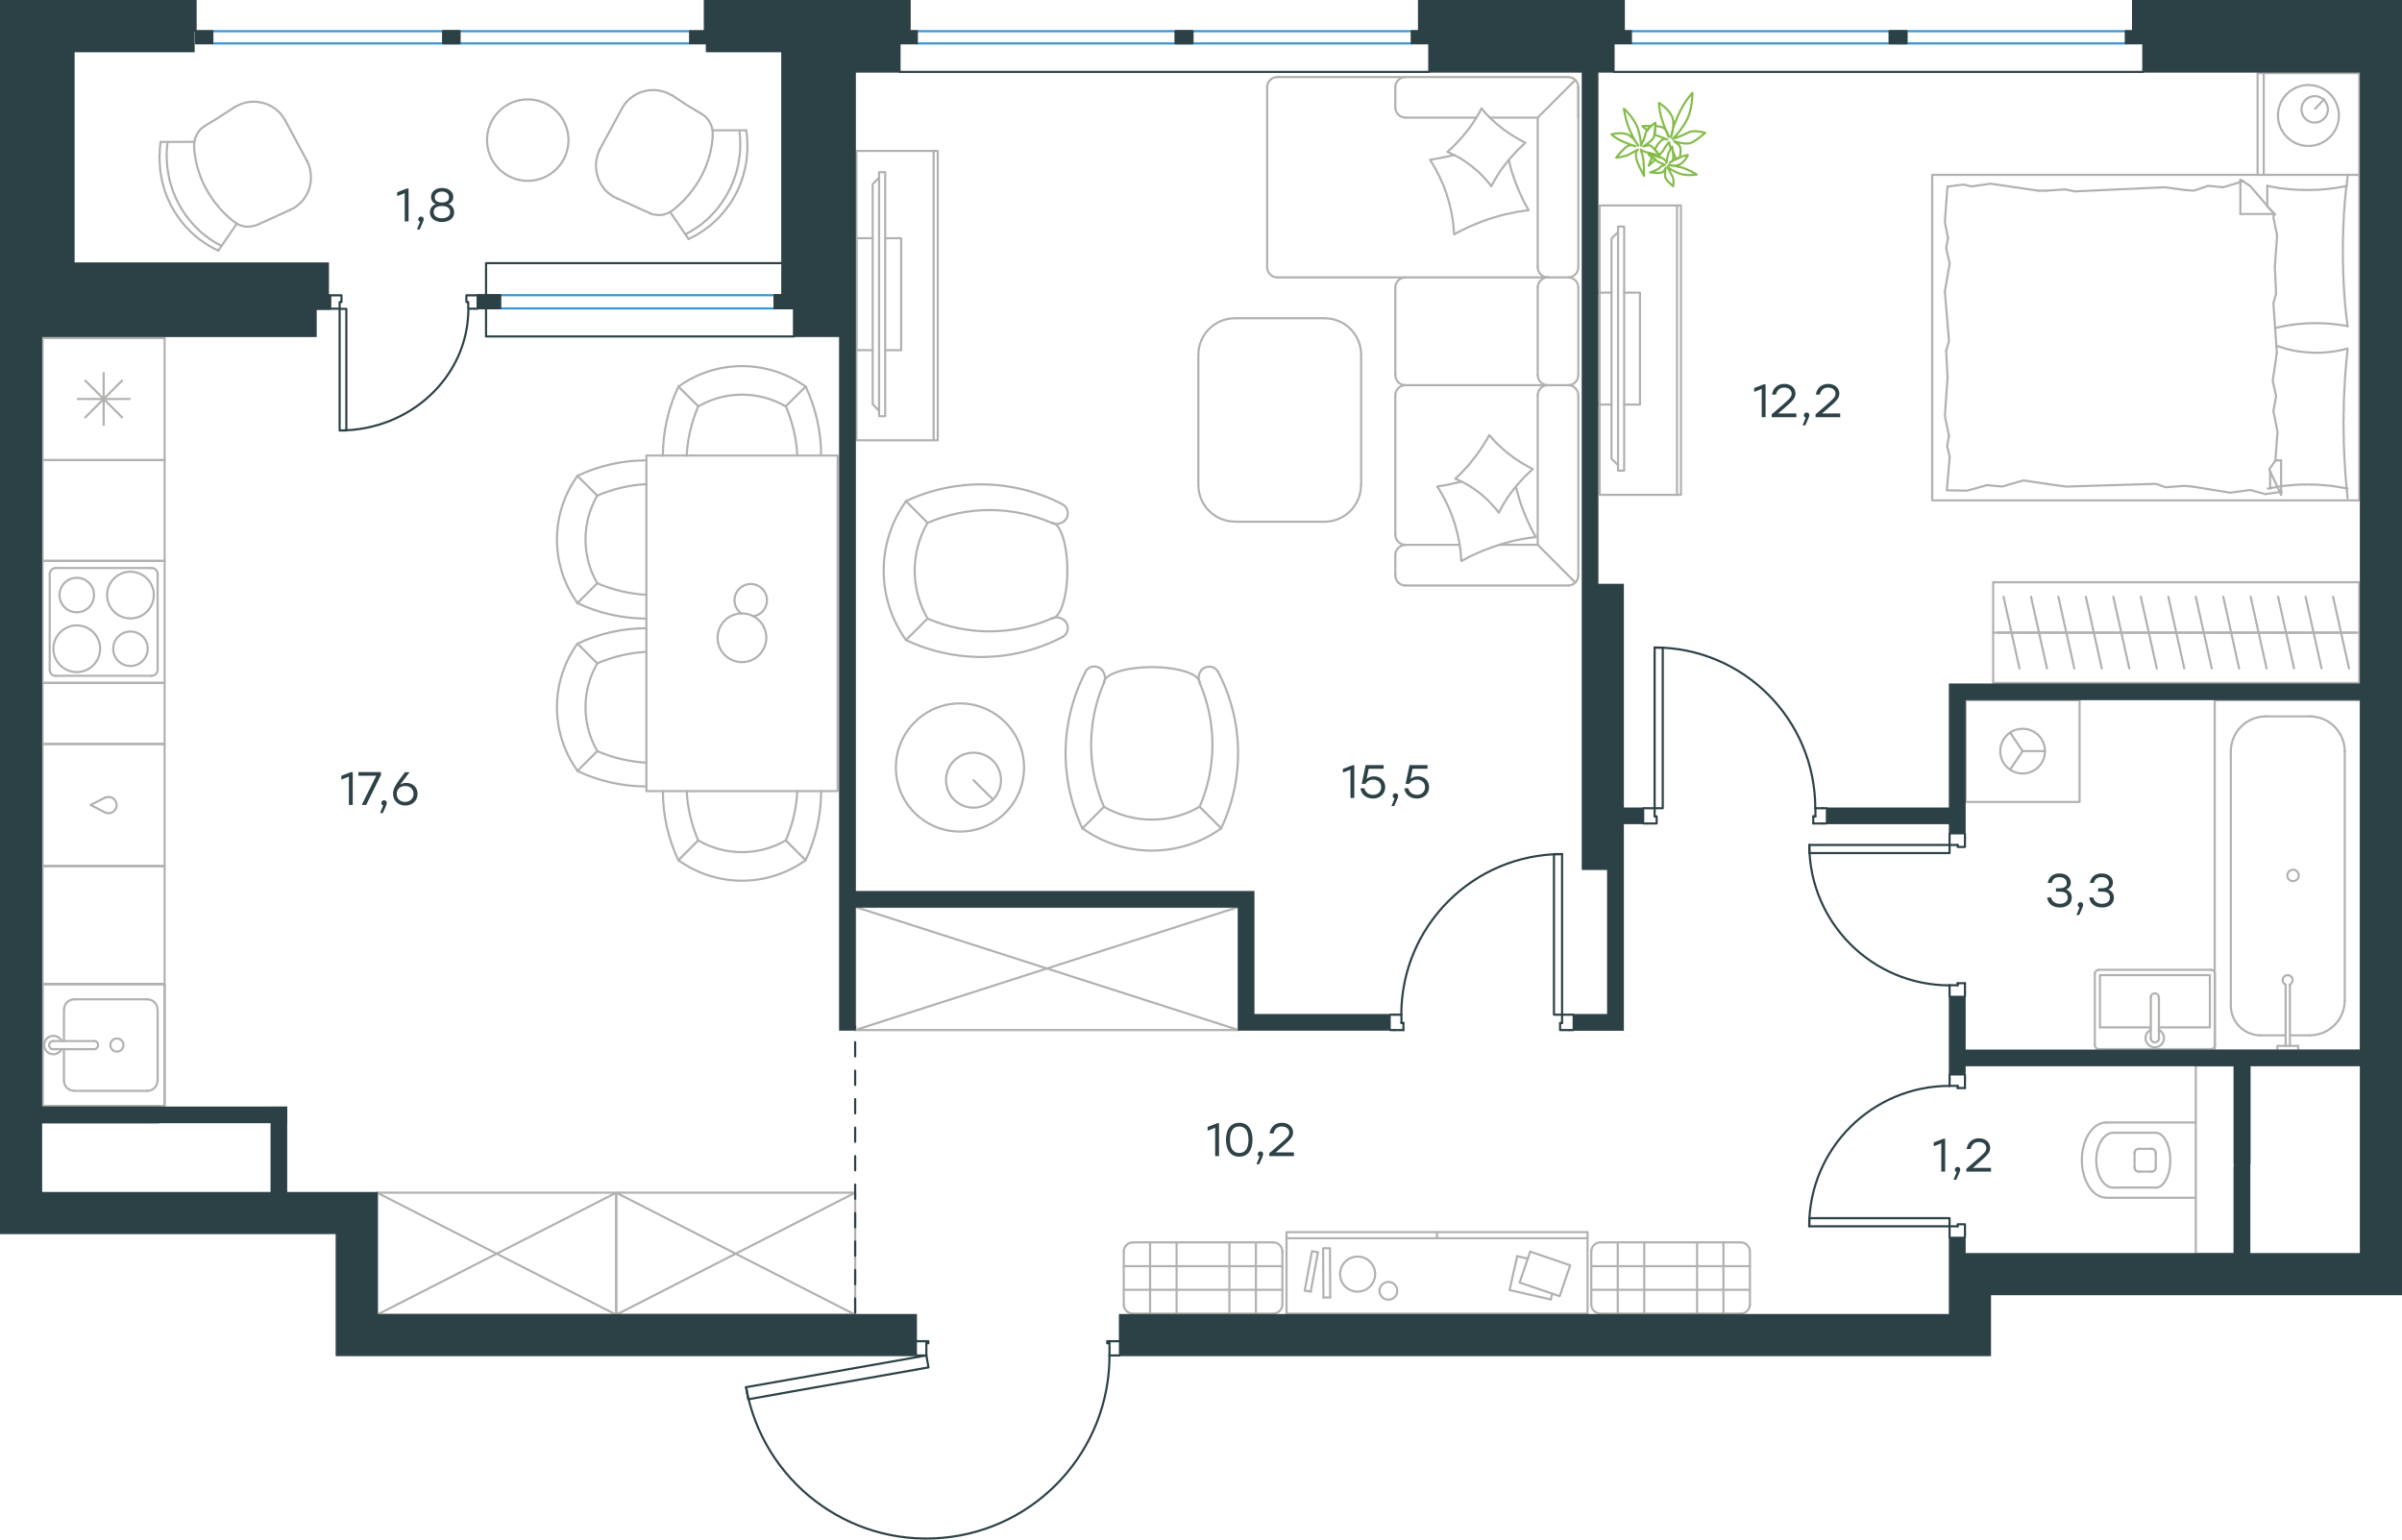 <?xml version="1.0" encoding="utf-8"?>
<!-- Generator: Adobe Illustrator 26.5.0, SVG Export Plug-In . SVG Version: 6.00 Build 0)  -->
<svg version="1.1" id="Слой_1" xmlns="http://www.w3.org/2000/svg" xmlns:xlink="http://www.w3.org/1999/xlink" x="0px" y="0px"
	 viewBox="0 0 1686.7 1081.2" style="enable-background:new 0 0 1686.7 1081.2;" xml:space="preserve">
<style type="text/css">
	.st0{fill:none;stroke:#B2B1B0;stroke-width:1.5;stroke-linecap:round;stroke-linejoin:round;stroke-miterlimit:10;}
	.st1{fill:none;stroke:#2C4146;stroke-width:1.5;stroke-linecap:round;stroke-linejoin:round;stroke-miterlimit:10;}
	.st2{fill:none;stroke:#3996D2;stroke-width:1.5;stroke-linecap:round;stroke-linejoin:round;stroke-miterlimit:22.926;}
	.st3{fill:none;stroke:#2C4146;stroke-width:1.5;stroke-linecap:round;stroke-linejoin:round;stroke-miterlimit:22.926;}
	.st4{fill:#2C4146;}
	.st5{fill:#2C4146;stroke:#2C4146;stroke-miterlimit:10;}
	
		.st6{fill:none;stroke:#2D4146;stroke-width:1.5;stroke-linecap:round;stroke-linejoin:round;stroke-miterlimit:22.926;stroke-dasharray:10,10,0,0;}
	.st7{fill:none;stroke:#84BC4A;stroke-width:1.5;stroke-linecap:round;stroke-linejoin:round;stroke-miterlimit:22.926;}
	.st8{fill:#2D4146;}
</style>
<g>
	<line class="st0" x1="600.5" y1="723.4" x2="869.8" y2="636.9"/>
	<polyline class="st0" points="869.8,636.9 869.8,723.4 600.5,636.9 	"/>
	<polyline class="st0" points="869.8,723.4 600.5,723.4 600.5,636.9 869.8,636.9 	"/>
	<line class="st0" x1="44.9" y1="708.9" x2="44.9" y2="731.1"/>
	<path class="st0" d="M82.1,729.3c-2.6,0-4.6,2.1-4.6,4.6c0,2.6,2.1,4.6,4.6,4.6c2.6,0,4.6-2.1,4.6-4.6
		C86.7,731.4,84.6,729.3,82.1,729.3z"/>
	<path class="st0" d="M66,736.8c1.6,0,2.9-1.3,2.9-2.9c0-1.6-1.3-2.9-2.9-2.9"/>
	<line class="st0" x1="37.4" y1="731.1" x2="66" y2="731.1"/>
	<path class="st0" d="M37.4,731.1c-1.6,0-2.9,1.3-2.9,2.9c0,1.6,1.3,2.9,2.9,2.9"/>
	<line class="st0" x1="37.4" y1="736.8" x2="66" y2="736.8"/>
	<path class="st0" d="M43.3,731.1c-1.3-2.7-4.4-4.2-7.3-3.5c-2.9,0.7-5,3.3-5,6.3c0,3,2.1,5.7,5,6.3c3,0.7,6-0.8,7.3-3.5"/>
	<path class="st0" d="M52.1,701.8c-3.9,0-7.1,3.2-7.1,7.1"/>
	<path class="st0" d="M44.9,758.9c0,3.9,3.2,7.1,7.1,7.1"/>
	<path class="st0" d="M110.6,708.9c0-3.9-3.2-7.1-7.1-7.1"/>
	<path class="st0" d="M103.5,766.1c3.9,0,7.1-3.2,7.1-7.1"/>
	<line class="st0" x1="52.1" y1="701.8" x2="103.5" y2="701.8"/>
	<line class="st0" x1="110.7" y1="708.9" x2="110.7" y2="758.9"/>
	<line class="st0" x1="103.5" y1="766.1" x2="52.1" y2="766.1"/>
	<line class="st0" x1="44.9" y1="758.9" x2="44.9" y2="736.8"/>
	<rect x="29.9" y="691.1" class="st0" width="85.7" height="85.7"/>
	<rect x="29.9" y="691.1" class="st0" width="85.7" height="85.7"/>
	<path class="st0" d="M1498.9,819.9c0,1.6,1.3,2.9,2.9,2.9"/>
	<path class="st0" d="M1501.8,806.8c-1.6,0-2.9,1.3-2.9,2.9"/>
	<path class="st0" d="M1510.9,822.8c1.6,0,2.9-1.3,2.9-2.9"/>
	<path class="st0" d="M1513.7,809.6c0-1.6-1.3-2.9-2.9-2.9"/>
	<line class="st0" x1="1510.9" y1="822.8" x2="1501.8" y2="822.8"/>
	<line class="st0" x1="1498.9" y1="819.9" x2="1498.9" y2="809.6"/>
	<line class="st0" x1="1501.8" y1="806.8" x2="1510.9" y2="806.8"/>
	<line class="st0" x1="1513.8" y1="809.6" x2="1513.8" y2="819.9"/>
	<path class="st0" d="M1513.7,834.1c5.7,0,10.3-8.6,10.3-19.3c0-10.6-4.6-19.3-10.3-19.3"/>
	<line class="st0" x1="1484" y1="834" x2="1513.8" y2="834"/>
	<path class="st0" d="M1484,795.5c-6.6,0-12,8.6-12,19.3c0,10.7,5.4,19.3,12,19.3"/>
	<line class="st0" x1="1484" y1="795.5" x2="1513.8" y2="795.5"/>
	<path class="st0" d="M1479,788.3c-9.5,0-17.1,11.8-17.1,26.4c0,14.6,7.7,26.4,17.1,26.4"/>
	<line class="st0" x1="1479" y1="841.2" x2="1541.9" y2="841.2"/>
	<line class="st0" x1="1479" y1="788.3" x2="1541.9" y2="788.3"/>
	<polyline class="st0" points="1569,819.8 1569,880.5 1541.9,880.5 1541.9,748.3 1569,748.3 	"/>
	<polyline class="st0" points="1411.5,514.5 1420.3,527.5 1411.5,540.5 	"/>
	<line class="st0" x1="1420.3" y1="527.5" x2="1436" y2="527.5"/>
	<path class="st0" d="M1404.6,527.5c0,8.7,7,15.7,15.7,15.7c8.7,0,15.7-7,15.7-15.7c0-8.7-7-15.7-15.7-15.7
		C1411.6,511.8,1404.6,518.8,1404.6,527.5z"/>
	<rect x="1380.3" y="491.8" class="st0" width="80" height="71.4"/>
	<line class="st0" x1="1587.5" y1="727.1" x2="1605" y2="727.1"/>
	<path class="st0" d="M1607.9,691.4c1.5-0.7,2.2-2.3,1.9-3.9c-0.3-1.6-1.7-2.7-3.4-2.7c-1.6,0-3,1.1-3.4,2.7
		c-0.4,1.6,0.4,3.2,1.9,3.9"/>
	<line class="st0" x1="1605" y1="734.5" x2="1605" y2="691.4"/>
	<line class="st0" x1="1608" y1="734.5" x2="1608" y2="691.4"/>
	<line class="st0" x1="1613.8" y1="734.5" x2="1613.8" y2="737.8"/>
	<polyline class="st0" points="1613.8,734.5 1599.2,734.5 1599.2,737.8 	"/>
	<path class="st0" d="M1610.2,618.8c2.2,0,4-1.8,4-4c0-2.2-1.8-4-4-4c-2.2,0-4,1.8-4,4C1606.1,617,1607.9,618.8,1610.2,618.8z"/>
	<path class="st0" d="M1566.5,706.2c0,11.6,9.4,20.9,20.9,20.9"/>
	<path class="st0" d="M1621.9,727.1c13.6,0,24.6-11,24.6-24.6"/>
	<path class="st0" d="M1591.1,503.1c-13.6,0-24.6,11-24.6,24.6"/>
	<path class="st0" d="M1646.5,527.7c0-13.6-11-24.6-24.6-24.6"/>
	<line class="st0" x1="1621.9" y1="727.1" x2="1608" y2="727.1"/>
	<line class="st0" x1="1566.5" y1="706.2" x2="1566.5" y2="527.6"/>
	<line class="st0" x1="1591.1" y1="503.1" x2="1621.9" y2="503.1"/>
	<line class="st0" x1="1646.5" y1="527.6" x2="1646.5" y2="702.5"/>
	<rect x="1555.2" y="491.8" class="st0" width="102.5" height="246"/>
	<line class="st0" x1="1510.3" y1="721.5" x2="1474.6" y2="721.5"/>
	<polyline class="st0" points="1516,721.5 1551.8,721.5 1551.8,684.8 	"/>
	<polyline class="st0" points="1551.8,684.8 1474.6,684.8 1474.6,721.5 	"/>
	<path class="st0" d="M1473.9,681.1c-1.6,0-2.9,1.3-2.9,2.9"/>
	<path class="st0" d="M1555.3,683.9c0-1.6-1.3-2.9-2.9-2.9"/>
	<path class="st0" d="M1471,733.9c0,1.6,1.3,2.9,2.9,2.9"/>
	<path class="st0" d="M1552.5,736.8c1.6,0,2.9-1.3,2.9-2.9"/>
	<path class="st0" d="M1516,700.5c0-1.6-1.3-2.9-2.9-2.9c-1.6,0-2.9,1.3-2.9,2.9"/>
	<line class="st0" x1="1510.3" y1="729" x2="1510.3" y2="700.5"/>
	<path class="st0" d="M1510.3,729.1c0,1.6,1.3,2.9,2.9,2.9c1.6,0,2.9-1.3,2.9-2.9"/>
	<line class="st0" x1="1516" y1="729" x2="1516" y2="700.5"/>
	<path class="st0" d="M1510.3,723.2c-2.7,1.3-4.2,4.4-3.5,7.3c0.7,2.9,3.3,5,6.3,5c3,0,5.7-2.1,6.3-5c0.7-2.9-0.8-6-3.5-7.3"/>
	<line class="st0" x1="1471" y1="733.9" x2="1471" y2="683.9"/>
	<line class="st0" x1="1473.9" y1="681.1" x2="1552.5" y2="681.1"/>
	<line class="st0" x1="1555.3" y1="683.9" x2="1555.3" y2="733.9"/>
	<line class="st0" x1="1552.5" y1="736.8" x2="1473.9" y2="736.8"/>
	<path class="st0" d="M453.9,441.2c-16.8,0-33.3,3.7-48.5,10.9"/>
	<path class="st0" d="M405.4,541.4c15.1,7.2,31.7,10.9,48.5,10.9"/>
	<path class="st0" d="M405.5,452c-19.2,26.7-19.2,62.6,0,89.3"/>
	<line class="st0" x1="419.4" y1="527.5" x2="405.5" y2="541.4"/>
	<line class="st0" x1="419.4" y1="465.9" x2="405.5" y2="452"/>
	<path class="st0" d="M419.4,465.9c-11,19-11,42.5,0,61.5"/>
	<path class="st0" d="M453.9,457.8c-11.9,0.6-23.6,3.4-34.6,8.1"/>
	<path class="st0" d="M419.4,527.5c10.9,4.7,22.7,7.5,34.6,8.1"/>
	<path class="st0" d="M405.4,423.5c15.1,7.2,31.7,10.9,48.5,10.9"/>
	<path class="st0" d="M453.9,323.3c-16.8,0-33.3,3.7-48.5,10.9"/>
	<path class="st0" d="M405.5,334.2c-19.2,26.7-19.2,62.7,0,89.3"/>
	<line class="st0" x1="419.4" y1="348.1" x2="405.5" y2="334.2"/>
	<line class="st0" x1="419.4" y1="409.6" x2="405.5" y2="423.5"/>
	<path class="st0" d="M419.4,348.1c-11,19-11,42.5,0,61.5"/>
	<path class="st0" d="M419.4,409.6c10.9,4.7,22.7,7.5,34.6,8.1"/>
	<path class="st0" d="M453.9,340c-11.9,0.6-23.6,3.4-34.6,8.1"/>
	<path class="st0" d="M576.6,319.9c0-16.8-3.7-33.3-10.9-48.5"/>
	<path class="st0" d="M476.4,271.5c-7.2,15.1-10.9,31.7-10.9,48.5"/>
	<path class="st0" d="M565.7,271.5c-26.7-19.2-62.6-19.2-89.3,0"/>
	<line class="st0" x1="490.3" y1="285.3" x2="476.4" y2="271.5"/>
	<line class="st0" x1="551.8" y1="285.3" x2="565.7" y2="271.5"/>
	<path class="st0" d="M551.8,285.4c-19-11-42.5-11-61.5,0"/>
	<path class="st0" d="M559.9,319.9c-0.6-11.9-3.4-23.6-8.1-34.6"/>
	<path class="st0" d="M490.3,285.4c-4.7,11-7.5,22.7-8.1,34.6"/>
	<path class="st0" d="M565.7,604.1c7.2-15.1,10.9-31.7,10.9-48.5"/>
	<path class="st0" d="M465.5,555.7c0,16.8,3.7,33.3,10.9,48.5"/>
	<path class="st0" d="M476.4,604.1c26.7,19.2,62.6,19.2,89.3,0"/>
	<line class="st0" x1="490.3" y1="590.2" x2="476.4" y2="604.1"/>
	<line class="st0" x1="551.8" y1="590.2" x2="565.7" y2="604.1"/>
	<path class="st0" d="M490.3,590.2c19,11,42.5,11,61.5,0"/>
	<path class="st0" d="M551.8,590.2c4.7-11,7.5-22.7,8.1-34.6"/>
	<path class="st0" d="M482.2,555.6c0.6,11.9,3.4,23.6,8.1,34.6"/>
	<path class="st0" d="M529.1,432.8c5.4-0.9,9.3-5.5,9.5-10.9c0.2-5.4-3.5-10.2-8.8-11.5c-5.3-1.2-10.7,1.4-13,6.4
		c-2.3,4.9-0.7,10.8,3.7,14"/>
	<path class="st0" d="M521,430.8c-9.5,0-17.1,7.7-17.1,17.1c0,9.5,7.7,17.1,17.1,17.1c9.5,0,17.1-7.7,17.1-17.1
		C538.2,438.5,530.5,430.8,521,430.8z"/>
	<rect x="453.9" y="319.9" class="st0" width="134.3" height="235.7"/>
	<polyline class="st0" points="180.9,157.8 179.8,158.2 178.7,158.5 177.6,158.8 176.5,159 175.4,159.1 174.3,159.2 173.2,159.2 
		172.1,159.1 171,158.9 170,158.6 168.9,158.3 167.9,157.9 166.9,157.4 165.9,156.8 165,156.2 164.5,155.8 164.1,155.5 	"/>
	<polyline class="st0" points="136.3,103.5 136.3,102.4 136.3,101.2 136.4,100.1 136.6,99 136.9,97.9 137.2,96.8 137.6,95.8 
		138.1,94.8 138.6,93.8 139.2,92.9 139.8,92 140.5,91.2 141.3,90.4 142.1,89.7 143,89 143.9,88.4 	"/>
	<polyline class="st0" points="164.8,75.2 166.9,74.1 168.1,73.6 169.2,73.1 170.4,72.7 171.5,72.3 172.7,72 173.9,71.8 175.1,71.6 
		176.3,71.5 177.5,71.5 178.7,71.4 179.9,71.5 181,71.6 182.2,71.8 183.4,72 184.5,72.2 185.6,72.6 186.8,72.9 187.8,73.3 
		188.9,73.8 190,74.3 191,74.9 192,75.6 193,76.2 193.9,76.9 194.8,77.7 195.7,78.5 196.6,79.4 197.4,80.3 198.1,81.3 198.9,82.3 
		199.5,83.3 200.2,84.4 	"/>
	<polyline class="st0" points="153.3,176 151.9,175.3 150.6,174.7 149.3,174 147.9,173.2 146.6,172.5 145.4,171.7 144.1,170.9 
		142.9,170.1 141.6,169.2 140.4,168.3 139.2,167.4 138.1,166.5 136.9,165.5 135.8,164.5 134.7,163.5 133.6,162.5 132.6,161.4 
		131.5,160.3 130.5,159.2 129.5,158.1 128.6,157 127.6,155.8 126.7,154.6 125.8,153.4 125,152.2 124.1,151 123.3,149.7 122.5,148.5 
		121.7,147.2 121,145.9 120.3,144.6 119.6,143.3 119,142 118.4,140.7 117.8,139.4 117.3,138.2 116.8,136.9 116.3,135.6 115.8,134.3 
		115.4,132.9 115,131.6 114.6,130.3 114.3,128.9 113.9,127.6 113.7,126.2 113.4,124.9 113.1,123.5 112.9,122.1 112.7,120.8 
		112.5,119.4 112.4,118 112.3,116.6 112.2,115.2 112.1,113.8 112.1,112.4 112,111 112,109.6 112.1,108.2 112.2,106.8 112.2,105.4 
		112.3,103.9 112.5,102.5 112.6,101.1 112.8,99.7 	"/>
	<polyline class="st0" points="163.6,155.2 162.1,153.9 160.6,152.6 159.1,151.2 157.7,149.9 156.3,148.4 155,147 153.6,145.5 
		152.4,143.9 151.1,142.4 149.9,140.8 148.8,139.2 147.7,137.5 146.6,135.8 145.6,134.1 144.6,132.4 143.7,130.6 143.1,129.4 
		142.5,128.2 142,126.9 141.4,125.7 140.9,124.4 140.5,123.2 140,121.9 139.6,120.6 139.2,119.3 138.8,118 138.4,116.7 138.1,115.4 
		137.8,114.1 137.5,112.7 137.3,111.4 137.1,110.1 136.8,108.3 136.6,106.6 136.4,104.8 136.3,103 	"/>
	<polyline class="st0" points="155.6,172.7 154.3,172 153.1,171.4 151.9,170.7 150.6,170 149.5,169.2 148.3,168.5 147.1,167.7 
		146,166.8 144.9,166 143.8,165.2 142.7,164.3 141.6,163.4 140.6,162.5 139.6,161.5 138.6,160.6 137.6,159.6 136.6,158.6 
		135.7,157.6 134.8,156.6 133.9,155.5 133,154.4 132.1,153.3 131.3,152.2 130.4,151.1 129.6,149.9 128.8,148.8 128.1,147.6 
		127.3,146.3 126.6,145.1 125.9,143.9 125.2,142.6 124.6,141.3 124,140.1 123.4,138.9 122.9,137.8 122.4,136.5 121.9,135.3 
		121.4,134.1 121,132.8 120.6,131.6 120.2,130.4 119.8,129.1 119.5,127.8 119.1,126.6 118.8,125.3 118.6,124 118.3,122.7 
		118.1,121.4 117.9,120.1 117.7,118.8 117.5,117.5 117.4,116.2 117.3,114.9 117.2,113.6 117.1,112.3 117.1,111 117,109.7 117,108.4 
		117.1,107.1 117.1,105.7 117.2,104.4 117.3,103.1 117.4,101.9 117.6,100.6 	"/>
	<polyline class="st0" points="215.5,112.9 216.1,114 216.6,115.2 217,116.4 217.4,117.7 217.7,118.9 217.9,120.1 218.1,121.3 
		218.2,122.6 218.3,123.8 218.3,125 218.3,126.3 218.2,127.5 218,128.7 217.8,129.9 217.5,131.1 217.2,132.2 216.8,133.4 
		216.4,134.5 215.9,135.6 215.3,136.7 214.7,137.7 214.1,138.7 213.4,139.7 212.7,140.7 211.9,141.6 211,142.4 210.1,143.3 
		209.2,144.1 208.2,144.8 207.2,145.5 206.2,146.2 205,146.7 203.7,147.4 	"/>
	<line class="st0" x1="112.8" y1="99.7" x2="136.6" y2="99.6"/>
	<line class="st0" x1="153.3" y1="176" x2="166.3" y2="157.1"/>
	<line class="st0" x1="203.7" y1="147.4" x2="180.9" y2="157.8"/>
	<polyline class="st0" points="164.8,75.2 154.2,82.1 143.9,88.4 	"/>
	<line class="st0" x1="215.5" y1="112.9" x2="200.2" y2="84.4"/>
	<polyline class="st0" points="456,149.6 457.1,150.1 458.1,150.4 459.3,150.7 460.4,150.8 461.5,151 462.6,151 463.7,151 
		464.8,150.9 465.8,150.7 466.9,150.5 467.9,150.1 469,149.7 470,149.2 470.9,148.7 471.9,148 472.3,147.7 472.8,147.3 	"/>
	<polyline class="st0" points="500.5,95.4 500.5,94.2 500.5,93 500.4,91.9 500.2,90.8 500,89.7 499.6,88.6 499.2,87.6 498.8,86.6 
		498.2,85.6 497.7,84.7 497,83.8 496.3,83 495.6,82.2 494.7,81.5 493.9,80.8 493,80.2 	"/>
	<polyline class="st0" points="472.1,67 469.9,66 468.8,65.4 467.6,64.9 466.5,64.5 465.3,64.2 464.1,63.9 463,63.6 461.8,63.5 
		460.6,63.3 459.4,63.3 458.2,63.3 457,63.3 455.8,63.4 454.6,63.6 453.5,63.8 452.3,64.1 451.2,64.4 450.1,64.7 449,65.2 
		447.9,65.6 446.9,66.2 445.8,66.8 444.8,67.4 443.9,68.1 442.9,68.8 442,69.5 441.1,70.4 440.3,71.2 439.5,72.1 438.7,73.1 
		438,74.1 437.3,75.1 436.7,76.2 	"/>
	<polyline class="st0" points="483.5,167.8 484.9,167.2 486.2,166.5 487.6,165.8 488.9,165.1 490.2,164.3 491.5,163.5 492.7,162.7 
		494,161.9 495.2,161 496.4,160.1 497.6,159.2 498.8,158.3 499.9,157.3 501,156.3 502.2,155.3 503.2,154.3 504.3,153.2 505.3,152.2 
		506.3,151.1 507.3,149.9 508.3,148.8 509.2,147.6 510.1,146.5 511,145.2 511.9,144.1 512.8,142.8 513.6,141.6 514.4,140.3 
		515.1,139 515.9,137.7 516.6,136.4 517.3,135.1 518,133.6 518.7,132.1 519.3,130.6 519.9,129.1 520.5,127.6 521,126 521.5,124.5 
		522,122.9 522.4,121.3 522.8,119.8 523.2,118.2 523.5,116.6 523.8,115 524.1,113.3 524.3,111.7 524.4,110.1 524.6,107.8 
		524.8,105.5 524.8,103.2 524.8,100.9 524.7,98.5 524.6,96.2 524.3,93.9 524,91.5 	"/>
	<polyline class="st0" points="473.3,147 474.8,145.7 476.3,144.4 477.7,143.1 479.2,141.7 480.6,140.3 481.9,138.8 483.2,137.3 
		484.5,135.8 485.7,134.2 486.9,132.6 488.1,131 489.2,129.3 490.2,127.7 491.3,126 492.2,124.2 493.2,122.4 493.9,121 494.6,119.4 
		495.2,117.9 495.9,116.4 496.4,114.8 497,113.3 497.5,111.7 498,110.1 498.5,108.2 499,106.3 499.3,104.4 499.7,102.5 500,100.6 
		500.2,98.7 500.4,96.8 500.5,94.8 	"/>
	<polyline class="st0" points="481.3,164.5 482.5,163.9 483.8,163.2 485,162.5 486.2,161.8 487.4,161 488.6,160.3 489.7,159.5 
		490.9,158.7 492,157.9 493.1,157 494.2,156.1 495.2,155.2 496.3,154.3 497.3,153.4 498.3,152.4 499.3,151.4 500.2,150.4 
		501.2,149.4 502.1,148.4 503,147.3 503.9,146.3 504.8,145.2 505.6,144 506.4,142.9 507.2,141.8 508,140.6 508.8,139.4 509.5,138.2 
		510.3,136.9 511,135.7 511.6,134.4 512.3,133.1 513,131.8 513.6,130.4 514.2,129 514.8,127.6 515.3,126.2 515.8,124.8 516.3,123.3 
		516.8,121.9 517.2,120.5 517.6,119 517.9,117.5 518.3,116.1 518.5,114.6 518.8,113.1 519,111.6 519.3,110.1 519.5,107.9 
		519.7,105.7 519.8,103.4 519.8,101.2 519.8,99 519.7,96.8 519.5,94.6 519.3,92.4 	"/>
	<polyline class="st0" points="421.3,104.7 420.7,105.9 420.3,107.1 419.8,108.3 419.5,109.5 419.2,110.7 418.9,111.9 418.7,113.2 
		418.6,114.4 418.5,115.6 418.5,116.9 418.6,118.1 418.7,119.3 418.9,120.5 419.1,121.7 419.4,122.9 419.7,124 420.1,125.2 
		420.5,126.3 421,127.4 421.5,128.5 422.1,129.5 422.8,130.5 423.5,131.5 424.2,132.5 425,133.4 425.8,134.3 426.7,135.1 
		427.6,135.9 428.6,136.6 429.6,137.3 430.7,138 431.8,138.6 433.1,139.2 	"/>
	<line class="st0" x1="524" y1="91.5" x2="500.3" y2="91.5"/>
	<line class="st0" x1="483.5" y1="167.8" x2="470.6" y2="148.9"/>
	<line class="st0" x1="433.1" y1="139.2" x2="456" y2="149.6"/>
	<polyline class="st0" points="472.1,67 482.6,74 493,80.2 	"/>
	<line class="st0" x1="421.3" y1="104.7" x2="436.7" y2="76.2"/>
	<line class="st0" x1="59.9" y1="293.1" x2="85.7" y2="267.3"/>
	<line class="st0" x1="85.7" y1="293.1" x2="59.9" y2="267.3"/>
	<line class="st0" x1="54.6" y1="280.2" x2="91" y2="280.2"/>
	<line class="st0" x1="72.8" y1="298.4" x2="72.8" y2="262"/>
	<rect x="29.9" y="237.4" class="st0" width="85.7" height="85.7"/>
	<rect x="29.9" y="608.2" class="st0" width="85.7" height="82.9"/>
	<path class="st0" d="M73.9,570.6c2.4,1.1,5.2,0.4,6.8-1.7c1.6-2.1,1.6-5,0-7c-1.6-2.1-4.4-2.8-6.8-1.7"/>
	<polyline class="st0" points="73.9,570.6 63.6,565.3 73.9,560.1 	"/>
	<rect x="29.9" y="522.5" class="st0" width="85.7" height="85.7"/>
	<rect x="29.9" y="323.1" class="st0" width="85.7" height="70.8"/>
	<path class="st0" d="M53.9,439.2c-9.1,0-16.4,7.4-16.4,16.4c0,9.1,7.4,16.4,16.4,16.4c9.1,0,16.4-7.4,16.4-16.4
		C70.3,446.6,63,439.2,53.9,439.2z"/>
	<path class="st0" d="M53.9,405.8c-6.7,0-12.1,5.4-12.1,12.1c0,6.7,5.4,12.1,12.1,12.1c6.7,0,12.1-5.4,12.1-12.1
		C66.1,411.2,60.6,405.8,53.9,405.8z"/>
	<path class="st0" d="M91.6,401.5c-9.1,0-16.4,7.4-16.4,16.4c0,9.1,7.4,16.4,16.4,16.4c9.1,0,16.4-7.4,16.4-16.4
		C108.1,408.9,100.7,401.5,91.6,401.5z"/>
	<path class="st0" d="M91.6,443.5c-6.7,0-12.1,5.4-12.1,12.1c0,6.7,5.4,12.1,12.1,12.1c6.7,0,12.1-5.4,12.1-12.1
		C103.8,448.9,98.4,443.5,91.6,443.5z"/>
	<path class="st0" d="M39.2,398.9c-2.4,0-4.3,1.9-4.3,4.3"/>
	<path class="st0" d="M34.9,470.4c0,2.4,1.9,4.3,4.3,4.3"/>
	<path class="st0" d="M110.7,403.2c0-2.4-1.9-4.3-4.3-4.3"/>
	<path class="st0" d="M106.4,474.6c2.4,0,4.3-1.9,4.3-4.3"/>
	<line class="st0" x1="34.9" y1="403.2" x2="34.9" y2="470.3"/>
	<line class="st0" x1="106.4" y1="398.9" x2="39.2" y2="398.9"/>
	<line class="st0" x1="110.7" y1="470.3" x2="110.7" y2="403.2"/>
	<line class="st0" x1="39.2" y1="474.6" x2="106.4" y2="474.6"/>
	<rect x="29.9" y="393.9" class="st0" width="85.7" height="85.7"/>
	<rect x="29.9" y="479.6" class="st0" width="85.7" height="42.9"/>
	<line class="st0" x1="264.8" y1="923.3" x2="432.7" y2="837.6"/>
	<polyline class="st0" points="432.7,837.6 432.7,923.3 264.8,837.6 	"/>
	<polyline class="st0" points="600.5,837.6 432.7,837.6 432.7,923.3 600.5,923.3 600.5,837.6 432.7,923.3 264.8,923.3 264.8,837.6 
		432.7,837.6 600.5,923.3 	"/>
	<line class="st0" x1="881.9" y1="872.5" x2="881.9" y2="922.5"/>
	<line class="st0" x1="807.6" y1="872.5" x2="807.6" y2="922.5"/>
	<path class="st0" d="M894.1,922.5c3.5,0,6.4-2.9,6.4-6.4"/>
	<path class="st0" d="M789.1,916.1c0,3.5,2.9,6.4,6.4,6.4"/>
	<path class="st0" d="M795.5,872.5c-3.5,0-6.4,2.9-6.4,6.4"/>
	<path class="st0" d="M900.5,878.9c0-3.5-2.9-6.4-6.4-6.4"/>
	<line class="st0" x1="826.2" y1="872.5" x2="826.2" y2="922.5"/>
	<line class="st0" x1="863.3" y1="872.5" x2="863.3" y2="922.5"/>
	<line class="st0" x1="900.5" y1="889.2" x2="789.1" y2="889.2"/>
	<line class="st0" x1="900.5" y1="905.8" x2="789.1" y2="905.8"/>
	<line class="st0" x1="789.1" y1="878.9" x2="789.1" y2="916.1"/>
	<line class="st0" x1="795.5" y1="922.5" x2="894.1" y2="922.5"/>
	<line class="st0" x1="900.5" y1="916.1" x2="900.5" y2="878.9"/>
	<line class="st0" x1="894.1" y1="872.5" x2="795.5" y2="872.5"/>
	<polygon class="st0" points="953.3,907.1 952.7,907.1 952.1,907 951.5,907 950.8,906.8 950.3,906.7 949.7,906.5 949.1,906.3 
		948.5,906.1 948,905.9 947.5,905.6 947,905.3 946.5,905 946,904.6 945.5,904.3 945.1,903.9 944.6,903.5 944.2,903.1 943.8,902.6 
		943.5,902.1 943.1,901.6 942.8,901.2 942.5,900.7 942.2,900.1 942,899.6 941.8,899 941.6,898.4 941.4,897.8 941.3,897.3 
		941.2,896.7 941.1,896 941,895.4 941,894.8 941,894.1 941.1,893.5 941.2,892.9 941.3,892.3 941.4,891.7 941.6,891.1 941.8,890.5 
		942,890 942.2,889.4 942.5,888.9 942.8,888.4 943.1,887.9 943.5,887.4 943.8,886.9 944.2,886.5 944.6,886.1 945.1,885.7 
		945.5,885.3 946,884.9 946.5,884.6 947,884.2 947.5,883.9 948,883.7 948.5,883.4 949.1,883.2 949.7,883 950.3,882.9 950.8,882.7 
		951.5,882.6 952.1,882.5 952.7,882.5 953.3,882.5 954,882.5 954.6,882.5 955.2,882.6 955.8,882.7 956.4,882.9 957,883 957.6,883.2 
		958.1,883.4 958.7,883.7 959.2,883.9 959.7,884.2 960.2,884.6 960.7,884.9 961.1,885.3 961.6,885.7 962,886.1 962.4,886.5 
		962.8,886.9 963.2,887.4 963.5,887.9 963.8,888.4 964.1,888.9 964.4,889.4 964.7,890 964.9,890.5 965.1,891.1 965.2,891.7 
		965.4,892.3 965.5,892.9 965.6,893.5 965.6,894.1 965.6,894.8 965.6,895.4 965.6,896 965.5,896.7 965.4,897.3 965.2,897.8 
		965.1,898.4 964.9,899 964.7,899.6 964.4,900.1 964.1,900.7 963.8,901.2 963.5,901.6 963.2,902.1 962.8,902.6 962.4,903.1 
		962,903.5 961.6,903.9 961.1,904.3 960.7,904.6 960.2,905 959.7,905.3 959.2,905.6 958.7,905.9 958.1,906.1 957.6,906.3 957,906.5 
		956.4,906.7 955.8,906.8 955.2,907 954.6,907 954,907.1 	"/>
	<polygon class="st0" points="974.9,912.7 974.3,912.7 973.7,912.6 973.1,912.5 972.5,912.3 971.9,912 971.4,911.7 971,911.3 
		970.5,910.9 970.1,910.5 969.8,910 969.5,909.5 969.2,908.9 969,908.4 968.8,907.8 968.7,907.1 968.7,906.5 968.7,905.9 
		968.8,905.3 969,904.7 969.2,904.1 969.5,903.6 969.8,903 970.1,902.6 970.5,902.1 971,901.7 971.4,901.4 971.9,901 972.5,900.8 
		973.1,900.6 973.7,900.4 974.3,900.3 974.9,900.3 975.6,900.3 976.2,900.4 976.8,900.6 977.3,900.8 977.9,901 978.4,901.4 
		978.9,901.7 979.3,902.1 979.7,902.6 980.1,903 980.4,903.6 980.7,904.1 980.9,904.7 981,905.3 981.1,905.9 981.1,906.5 
		981.1,907.1 981,907.8 980.9,908.4 980.7,908.9 980.4,909.5 980.1,910 979.7,910.5 979.3,910.9 978.9,911.3 978.4,911.7 977.9,912 
		977.3,912.3 976.8,912.5 976.2,912.6 975.6,912.7 	"/>
	<polyline class="st0" points="920.4,907.1 925.5,879.4 921.3,878.7 916.2,906.3 	"/>
	<polyline class="st0" points="934.1,911.2 933.9,876.6 929.1,876.6 929.3,911.2 	"/>
	<line class="st0" x1="1009.1" y1="869.6" x2="1009.1" y2="865.3"/>
	<line class="st0" x1="1067.1" y1="900.7" x2="1074.5" y2="879"/>
	<line class="st0" x1="916.2" y1="906.3" x2="920.4" y2="907.1"/>
	<line class="st0" x1="1065.4" y1="882.2" x2="1072.9" y2="883.9"/>
	<polyline class="st0" points="1074.5,879 1102.6,888.6 1095.2,910.3 1067.1,900.7 	"/>
	<polyline class="st0" points="1089,912.6 1060,906 1065.4,882.2 	"/>
	<line class="st0" x1="929.3" y1="911.2" x2="934.1" y2="911.2"/>
	<line class="st0" x1="1089.9" y1="908.5" x2="1089" y2="912.6"/>
	<line class="st0" x1="903.4" y1="869.6" x2="1114.8" y2="869.6"/>
	<rect x="903.4" y="865.3" class="st0" width="211.4" height="57.2"/>
	<line class="st0" x1="1210.2" y1="872.5" x2="1210.2" y2="922.5"/>
	<line class="st0" x1="1136" y1="872.5" x2="1136" y2="922.5"/>
	<path class="st0" d="M1222.4,922.5c3.5,0,6.4-2.9,6.4-6.4"/>
	<path class="st0" d="M1117.4,916.1c0,3.5,2.9,6.4,6.4,6.4"/>
	<path class="st0" d="M1123.8,872.5c-3.5,0-6.4,2.9-6.4,6.4"/>
	<path class="st0" d="M1228.8,878.9c0-3.5-2.9-6.4-6.4-6.4"/>
	<line class="st0" x1="1154.6" y1="872.5" x2="1154.6" y2="922.5"/>
	<line class="st0" x1="1191.7" y1="872.5" x2="1191.7" y2="922.5"/>
	<line class="st0" x1="1228.8" y1="889.2" x2="1117.4" y2="889.2"/>
	<line class="st0" x1="1228.8" y1="905.8" x2="1117.4" y2="905.8"/>
	<line class="st0" x1="1117.4" y1="878.9" x2="1117.4" y2="916.1"/>
	<line class="st0" x1="1123.8" y1="922.5" x2="1222.4" y2="922.5"/>
	<line class="st0" x1="1228.8" y1="916.1" x2="1228.8" y2="878.9"/>
	<line class="st0" x1="1222.4" y1="872.5" x2="1123.8" y2="872.5"/>
	<path class="st0" d="M842.4,479.5c0-6.1-15-11-33.6-11c-18.5,0-33.6,4.9-33.6,11"/>
	<path class="st0" d="M774,470.7c-1.5-1.9-3.9-2.8-6.3-2.6c-2.4,0.2-4.5,1.7-5.6,3.8"/>
	<path class="st0" d="M775.2,479.5c1.3-2.9,0.8-6.3-1.2-8.7"/>
	<path class="st0" d="M762.2,472c-17.8,34.2-18.6,74.9-2.1,109.8"/>
	<path class="st0" d="M855.4,472c-1.1-2.1-3.2-3.6-5.6-3.8c-2.4-0.2-4.7,0.7-6.3,2.6"/>
	<path class="st0" d="M843.6,470.7c-2,2.4-2.5,5.8-1.2,8.7"/>
	<path class="st0" d="M857.5,581.7c16.5-34.9,15.8-75.5-2.1-109.8"/>
	<path class="st0" d="M760.1,581.7c29.1,20.9,68.3,20.9,97.5,0"/>
	<line class="st0" x1="842.4" y1="566.6" x2="857.5" y2="581.7"/>
	<line class="st0" x1="775.2" y1="566.6" x2="760.1" y2="581.7"/>
	<path class="st0" d="M775.2,566.6c20.8,12,46.4,12,67.1,0"/>
	<path class="st0" d="M775.2,479.5c-12,27.8-12,59.3,0,87.1"/>
	<path class="st0" d="M842.4,566.6c12-27.8,12-59.3,0-87.1"/>
	<line class="st0" x1="683.6" y1="547.9" x2="697.3" y2="561.5"/>
	<path class="st0" d="M683.6,528.6c-10.7,0-19.3,8.6-19.3,19.3c0,10.7,8.6,19.3,19.3,19.3c10.6,0,19.3-8.6,19.3-19.3
		C702.9,537.2,694.3,528.6,683.6,528.6z"/>
	<path class="st0" d="M674.1,494c-24.8,0-45,20.1-45,45c0,24.9,20.1,45,45,45c24.8,0,45-20.1,45-45C719,514.2,698.9,494,674.1,494z"
		/>
	<path class="st0" d="M738.5,434.3c6.1,0,11-15,11-33.6c0-18.5-4.9-33.6-11-33.6"/>
	<path class="st0" d="M747.2,366c1.9-1.5,2.8-3.9,2.6-6.3c-0.2-2.4-1.7-4.5-3.8-5.6"/>
	<path class="st0" d="M738.5,367.2c2.9,1.3,6.3,0.8,8.7-1.2"/>
	<path class="st0" d="M745.9,354.1c-34.2-17.8-74.9-18.6-109.8-2.1"/>
	<path class="st0" d="M746,447.4c2.1-1.1,3.6-3.2,3.8-5.6c0.2-2.4-0.7-4.7-2.6-6.3"/>
	<path class="st0" d="M747.2,435.5c-2.5-2-5.8-2.5-8.7-1.2"/>
	<path class="st0" d="M636.2,449.5c34.9,16.5,75.5,15.8,109.8-2.1"/>
	<path class="st0" d="M636.2,352c-20.9,29.1-20.9,68.3,0,97.5"/>
	<line class="st0" x1="651.4" y1="434.3" x2="636.2" y2="449.5"/>
	<line class="st0" x1="651.4" y1="367.2" x2="636.2" y2="352"/>
	<path class="st0" d="M651.3,367.2c-12,20.8-12,46.4,0,67.1"/>
	<path class="st0" d="M738.5,367.2c-27.8-12-59.3-12-87.1,0"/>
	<path class="st0" d="M651.3,434.4c27.8,12,59.3,12,87.1,0"/>
	<line class="st0" x1="1079.8" y1="82.6" x2="1046.3" y2="82.6"/>
	<line class="st0" x1="1025" y1="382.6" x2="986.9" y2="382.6"/>
	<polygon class="st0" points="1016.4,106.7 1017.6,107.2 1018.7,107.7 1020.9,108.8 1023.1,109.9 1025.3,111.1 1027.4,112.4 
		1029.4,113.8 1031.4,115.2 1033.4,116.7 1035.3,118.3 1037.2,119.9 1039,121.5 1040.8,123.3 1042.5,125.1 1044.1,126.9 
		1045.7,128.8 1047.2,130.8 1048.4,128.6 1049.6,126.5 1050.8,124.4 1052.1,122.3 1053.4,120.3 1054.8,118.3 1056.3,116.3 
		1057.8,114.4 1059.3,112.5 1060.9,110.7 1062.5,108.9 1064.2,107.1 1065.8,105.3 1067.6,103.6 1069.3,101.9 1071.1,100.2 
		1068.9,99.1 1066.7,97.9 1064.6,96.7 1062.5,95.4 1060.4,94.1 1058.4,92.7 1056.4,91.3 1054.4,89.8 1052.5,88.2 1050.6,86.7 
		1048.8,85 1047,83.4 1045.2,81.6 1043.5,79.9 1041.9,78 1040.3,76.1 1039.2,78.3 1038,80.5 1036.7,82.6 1035.4,84.6 1034.1,86.7 
		1032.7,88.7 1031.3,90.6 1029.8,92.5 1028.2,94.4 1026.7,96.3 1025,98.1 1023.4,99.9 1021.7,101.6 1020,103.4 1018.2,105 	"/>
	<polyline class="st0" points="1021.1,108.8 1019,109.3 1016.9,109.8 1012.6,110.7 1010.5,111.1 1008.4,111.5 1006.3,111.9 
		1004.2,112.2 1005.1,113.7 1006,115.2 1006.9,116.7 1007.8,118.2 1008.6,119.7 1009.4,121.3 1010.2,122.8 1011,124.4 1011.7,126 
		1012.4,127.5 1013.1,129.1 1013.8,130.7 1014.4,132.4 1015,134 1015.6,135.6 1016.1,137.3 1016.6,138.9 1017.1,140.6 1017.6,142.3 
		1018,144 1018.4,145.6 1018.8,147.3 1019.2,149 1019.5,150.7 1019.8,152.5 1020.1,154.2 1020.3,155.9 1020.5,157.6 1020.7,159.4 
		1020.8,161.1 1021,162.8 1021.1,164.6 1024.1,162.9 1027.2,161.4 1030.3,159.9 1033.4,158.5 1036.6,157.2 1039.8,155.9 1043,154.7 
		1046.3,153.6 1049.6,152.6 1052.9,151.6 1056.3,150.7 1058,150.3 1059.7,150 1061.4,149.6 1063.1,149.3 1064.8,148.9 1066.5,148.6 
		1068.2,148.4 1070,148.1 1071.7,147.9 1073.4,147.7 1072.3,145.6 1071.1,143.5 1070,141.4 1069,139.3 1068,137.1 1067,135 
		1066.1,132.8 1065.2,130.6 1064.3,128.4 1063.5,126.2 1062.8,124 1062,121.7 1061.3,119.5 1060.7,117.2 1060.1,114.9 1059.5,112.6 
			"/>
	<polyline class="st0" points="1026.1,338.3 1024.1,338.8 1021.9,339.2 1017.7,340.2 1015.6,340.6 1013.4,341 1011.3,341.3 
		1009.2,341.7 1010.2,343.1 1011.1,344.6 1012,346.1 1012.8,347.6 1013.7,349.2 1014.5,350.7 1015.3,352.3 1016,353.8 1016.8,355.4 
		1017.5,357 1018.2,358.6 1018.8,360.2 1019.5,361.8 1020.1,363.5 1020.6,365.1 1021.2,366.8 1021.7,368.4 1022.2,370.1 
		1022.6,371.7 1023.1,373.4 1023.5,375.1 1023.9,376.8 1024.2,378.5 1024.6,380.2 1024.9,381.9 1025.1,383.7 1025.4,385.4 
		1025.6,387.1 1025.8,388.8 1025.9,390.6 1026,392.3 1026.1,394 1029.2,392.4 1032.2,390.8 1035.3,389.4 1038.5,388 1041.6,386.6 
		1044.9,385.4 1048.1,384.2 1051.4,383.1 1054.7,382 1058,381.1 1061.3,380.2 1063,379.8 1064.7,379.4 1066.4,379.1 1068.1,378.7 
		1069.8,378.4 1071.6,378.1 1073.3,377.8 1075,377.6 1076.8,377.4 1078.5,377.2 1077.3,375.1 1076.2,373 1075.1,370.9 1074.1,368.8 
		1073.1,366.6 1072.1,364.5 1071.2,362.3 1070.3,360.1 1069.4,357.9 1068.6,355.7 1067.8,353.5 1067.1,351.2 1066.4,348.9 
		1065.8,346.7 1065.1,344.4 1064.6,342.1 	"/>
	<polygon class="st0" points="1021.9,336.2 1023,336.7 1024.2,337.2 1026.4,338.2 1028.6,339.4 1030.7,340.6 1032.8,341.8 
		1034.8,343.2 1036.8,344.6 1038.8,346.1 1040.7,347.6 1042.5,349.2 1044.3,350.9 1046,352.6 1047.7,354.4 1049.4,356.2 1051,358.1 
		1052.5,360.1 1053.6,357.9 1054.8,355.7 1056,353.6 1057.3,351.6 1058.6,349.5 1060,347.5 1061.4,345.6 1062.9,343.6 1064.4,341.8 
		1066,339.9 1067.6,338.1 1069.2,336.3 1071,334.5 1072.7,332.8 1074.5,331.1 1076.4,329.4 1074.2,328.3 1072.1,327.1 1069.9,325.9 
		1067.8,324.6 1065.8,323.3 1063.8,322 1061.8,320.5 1059.8,319.1 1057.9,317.6 1056.1,316 1054.3,314.4 1052.5,312.7 1050.7,311 
		1049,309.2 1047.4,307.4 1045.8,305.6 1044.6,307.7 1043.4,309.8 1042.1,311.8 1040.8,313.9 1039.4,315.9 1038,317.9 1036.6,319.9 
		1035.1,321.8 1033.6,323.7 1032.1,325.6 1030.5,327.5 1028.8,329.3 1027.2,331.1 1025.5,332.8 1023.7,334.5 	"/>
	<line class="st0" x1="1079.8" y1="382.6" x2="1106" y2="408.9"/>
	<polyline class="st0" points="1079.8,187.6 1079.8,82.6 1106.2,56.2 	"/>
	<line class="st0" x1="1079.8" y1="263.4" x2="1079.8" y2="201.9"/>
	<line class="st0" x1="1079.8" y1="382.6" x2="1079.8" y2="277.6"/>
	<path class="st0" d="M1079.8,187.7c0,3.9,3.2,7.1,7.1,7.1"/>
	<path class="st0" d="M1086.9,194.8c-3.9,0-7.1,3.2-7.1,7.1"/>
	<path class="st0" d="M1079.8,263.4c0,3.9,3.2,7.1,7.1,7.1"/>
	<path class="st0" d="M1086.9,270.5c-3.9,0-7.1,3.2-7.1,7.1"/>
	<line class="st0" x1="889.8" y1="187.6" x2="889.8" y2="61.2"/>
	<line class="st0" x1="1101.2" y1="194.8" x2="896.9" y2="194.8"/>
	<line class="st0" x1="986.9" y1="270.5" x2="1101.2" y2="270.5"/>
	<line class="st0" x1="1108.3" y1="187.6" x2="1108.3" y2="61.2"/>
	<line class="st0" x1="1108.3" y1="263.4" x2="1108.3" y2="201.9"/>
	<line class="st0" x1="979.8" y1="263.4" x2="979.8" y2="201.9"/>
	<line class="st0" x1="979.8" y1="375.5" x2="979.8" y2="277.6"/>
	<path class="st0" d="M1101.2,194.8c3.9,0,7.1-3.2,7.1-7.1"/>
	<path class="st0" d="M1108.3,201.9c0-3.9-3.2-7.1-7.1-7.1"/>
	<path class="st0" d="M1101.2,270.5c3.9,0,7.1-3.2,7.1-7.1"/>
	<path class="st0" d="M1108.3,277.6c0-3.9-3.2-7.1-7.1-7.1"/>
	<path class="st0" d="M986.9,194.8c-3.9,0-7.1,3.2-7.1,7.1"/>
	<path class="st0" d="M896.9,54.1c-3.9,0-7.1,3.2-7.1,7.1"/>
	<path class="st0" d="M889.8,187.7c0,3.9,3.2,7.1,7.1,7.1"/>
	<path class="st0" d="M979.8,263.4c0,3.9,3.2,7.1,7.1,7.1"/>
	<path class="st0" d="M986.9,270.5c-3.9,0-7.1,3.2-7.1,7.1"/>
	<path class="st0" d="M979.8,375.5c0,3.9,3.2,7.1,7.1,7.1"/>
	<path class="st0" d="M1108.3,61.2c0-3.9-3.2-7.1-7.1-7.1"/>
	<path class="st0" d="M986.9,54.1c-3.9,0-7.1,3.2-7.1,7.1"/>
	<path class="st0" d="M979.8,75.5c0,3.9,3.2,7.1,7.1,7.1"/>
	<path class="st0" d="M1101.2,411.2c3.9,0,7.1-3.2,7.1-7.1"/>
	<path class="st0" d="M979.8,404.1c0,3.9,3.2,7.1,7.1,7.1"/>
	<path class="st0" d="M986.9,382.7c-3.9,0-7.1,3.2-7.1,7.1"/>
	<line class="st0" x1="896.9" y1="54.1" x2="1101.2" y2="54.1"/>
	<line class="st0" x1="1108.3" y1="61.2" x2="1108.3" y2="82.6"/>
	<line class="st0" x1="1036.7" y1="82.6" x2="986.9" y2="82.6"/>
	<line class="st0" x1="979.8" y1="75.5" x2="979.8" y2="61.2"/>
	<line class="st0" x1="986.9" y1="411.2" x2="1101.2" y2="411.2"/>
	<line class="st0" x1="1108.3" y1="404.1" x2="1108.3" y2="277.6"/>
	<line class="st0" x1="1079.8" y1="382.6" x2="1052.7" y2="382.6"/>
	<line class="st0" x1="979.8" y1="389.8" x2="979.8" y2="404.1"/>
	<path class="st0" d="M955.8,249.2c0-14.2-11.5-25.7-25.7-25.7"/>
	<path class="st0" d="M867.2,223.5c-14.2,0-25.7,11.5-25.7,25.7"/>
	<path class="st0" d="M841.5,340.6c0,14.2,11.5,25.7,25.7,25.7"/>
	<path class="st0" d="M930,366.4c14.2,0,25.7-11.5,25.7-25.7"/>
	<line class="st0" x1="867.2" y1="223.5" x2="930.1" y2="223.5"/>
	<line class="st0" x1="955.8" y1="249.2" x2="955.8" y2="340.6"/>
	<line class="st0" x1="930.1" y1="366.4" x2="867.2" y2="366.4"/>
	<line class="st0" x1="841.5" y1="340.6" x2="841.5" y2="249.2"/>
	<line class="st0" x1="601.4" y1="245.9" x2="612.8" y2="245.9"/>
	<line class="st0" x1="601.4" y1="167.3" x2="612.8" y2="167.3"/>
	<polyline class="st0" points="617.3,124.7 612.8,129.3 612.8,283.9 617.3,288.5 	"/>
	<rect x="617.3" y="120.9" class="st0" width="4.3" height="171.4"/>
	<polyline class="st0" points="621.6,167.3 632.8,167.3 632.8,245.9 621.6,245.9 	"/>
	<line class="st0" x1="601.4" y1="245.9" x2="601.4" y2="167.3"/>
	<line class="st0" x1="655.6" y1="106" x2="655.6" y2="309.2"/>
	<rect x="601.4" y="106" class="st0" width="57.1" height="203.2"/>
	<line class="st0" x1="1573.2" y1="126.7" x2="1575.3" y2="127.2"/>
	<polyline class="st0" points="1597.4,187.4 1599,165.5 1596.4,152.7 1596.9,150.3 	"/>
	<polyline class="st0" points="1597.8,323.3 1599.3,303.2 1596.4,288.7 	"/>
	<polyline class="st0" points="1598.8,247.7 1596.4,212.9 1598.3,206.2 	"/>
	<polyline class="st0" points="1596.4,288.7 1598.3,278.1 1595.9,267.5 1598.8,247.7 	"/>
	<line class="st0" x1="1598.3" y1="206.2" x2="1597.4" y2="187.4"/>
	<polyline class="st0" points="1592.1,130.5 1593.8,130.9 1595.5,131.2 1597.3,131.5 1599,131.8 1600.8,132.1 1602.5,132.3 
		1604.3,132.5 1606,132.7 1607.8,132.9 1609.6,133 1611.4,133.2 1613.1,133.3 1614.8,133.3 1616.6,133.4 1618.3,133.4 1620.1,133.4 
		1621.9,133.4 1623.7,133.4 1625.4,133.3 1627.2,133.3 1629,133.2 1630.7,133 1632.5,132.9 1634.2,132.7 1636,132.5 1637.7,132.3 
		1639.4,132.1 1641.2,131.8 1642.9,131.5 1644.6,131.2 1646.3,130.9 1648.1,130.5 	"/>
	<polyline class="st0" points="1648.5,124.1 1648.1,127.4 1647.7,130.6 1647.3,133.9 1647,137.2 1646.7,140.4 1646.4,143.7 
		1646.2,147 1645.9,150.2 1645.8,153.5 1645.6,156.8 1645.5,160.1 1645.4,163.4 1645.3,166.7 1645.2,170.1 1645.2,173.4 
		1645.2,176.7 1645.2,181.4 1645.3,186.1 1645.4,190.8 1645.6,195.5 1645.8,200.2 1646.1,204.9 1646.4,209.7 1646.8,214.4 
		1647.2,218.1 1647.6,221.9 1648.1,225.6 1648.5,229.3 	"/>
	<polyline class="st0" points="1539.5,341.7 1566.1,346 1580.1,344.1 	"/>
	<polyline class="st0" points="1580.1,344.1 1590.7,347 1601.3,345.5 1602.3,345.5 	"/>
	<line class="st0" x1="1533.7" y1="341.2" x2="1539.5" y2="341.7"/>
	<polyline class="st0" points="1437.1,339.8 1450.6,341.7 1513.9,339.8 1520.7,342.2 1533.7,341.2 	"/>
	<polyline class="st0" points="1367.1,344.3 1381.3,344.6 1395.3,340.7 	"/>
	<polyline class="st0" points="1395.3,340.7 1405.9,341.7 1420.8,337.4 1437.1,339.8 	"/>
	<polyline class="st0" points="1431.3,133.9 1397.8,129 1384.5,130.9 	"/>
	<polyline class="st0" points="1384.5,130.9 1378.7,129.6 1368.1,131 	"/>
	<line class="st0" x1="1437.1" y1="133.9" x2="1431.3" y2="133.9"/>
	<polyline class="st0" points="1533.7,133.4 1520.2,131.5 1456.9,134.4 1450.1,133 1437.1,133.9 	"/>
	<line class="st0" x1="1575.3" y1="127.2" x2="1561.2" y2="131.5"/>
	<polyline class="st0" points="1561.2,131.5 1550.6,130.5 1540.5,133.9 1533.7,133.4 	"/>
	<polyline class="st0" points="1648.5,228.9 1643.1,228.2 1640.4,227.8 1637.7,227.5 1635.1,227.3 1632.5,227.1 1629.9,227 
		1628.6,227 1627.3,226.9 1625.4,227 1623.5,227 1621.7,227 1619.8,227.1 1617.9,227.2 1616.1,227.4 1614.2,227.5 1612.4,227.7 
		1610.6,228 1608.7,228.2 1606.9,228.5 1605.1,228.8 1603.3,229.1 1601.5,229.5 1599.7,229.9 1597.9,230.3 	"/>
	<polyline class="st0" points="1648.5,343.1 1646.8,342.8 1645.1,342.5 1643.3,342.2 1641.6,341.9 1639.8,341.6 1638.1,341.4 
		1636.3,341.1 1634.5,341 1632.8,340.8 1631,340.7 1629.3,340.5 1627.5,340.4 1625.7,340.3 1624,340.3 1622.3,340.3 1620.5,340.2 
		1618.7,340.3 1616.9,340.3 1615.2,340.3 1613.4,340.4 1611.6,340.5 1609.8,340.7 1608.1,340.8 1606.4,341 1604.6,341.1 
		1602.9,341.4 1601.2,341.6 1599.4,341.9 1597.7,342.2 1596,342.5 1594.3,342.8 1592.5,343.1 	"/>
	<polyline class="st0" points="1598.5,242.8 1600.3,243.4 1602,243.9 1603.8,244.5 1605.5,245 1607.3,245.4 1609,245.8 
		1610.7,246.2 1612.5,246.5 1614.2,246.8 1615.9,247 1617.7,247.2 1619.5,247.4 1621.3,247.5 1623.1,247.6 1624.9,247.7 
		1626.8,247.7 1628.2,247.7 1629.5,247.7 1630.9,247.6 1632.2,247.5 1633.6,247.4 1634.9,247.3 1636.3,247.1 1637.6,247 
		1638.9,246.8 1640.3,246.6 1641.6,246.3 1642.9,246.1 1644.2,245.8 1645.5,245.5 1646.8,245.2 1648.1,244.8 	"/>
	<polyline class="st0" points="1648.5,244.8 1648.2,248.1 1647.9,251.3 1647.6,254.6 1647.3,257.8 1647,261.1 1646.8,264.4 
		1646.6,267.7 1646.4,270.9 1646.2,274.2 1646.1,277.5 1645.9,280.8 1645.8,284.1 1645.8,287.4 1645.7,290.8 1645.7,294.1 
		1645.6,297.4 1645.7,300.7 1645.7,304 1645.8,307.2 1645.8,310.5 1645.9,313.8 1646.1,317.1 1646.2,320.4 1646.4,323.7 1646.6,327 
		1646.8,330.3 1647,333.6 1647.3,336.9 1647.6,340.2 1647.9,343.5 1648.2,346.8 1648.5,350 	"/>
	<polyline class="st0" points="1367.6,265.1 1365.7,292.1 1368.6,306.1 	"/>
	<polyline class="st0" points="1368.6,306.1 1367.3,313.2 1369.1,320.9 1367.1,344.3 	"/>
	<polyline class="st0" points="1367.5,131 1365.7,156.1 1367.9,167.1 	"/>
	<polyline class="st0" points="1365.7,204.7 1368.6,239.5 1366.6,246.3 	"/>
	<polyline class="st0" points="1367.9,167.1 1366.6,174.3 1369.1,185 1365.7,204.7 	"/>
	<line class="st0" x1="1366.6" y1="246.3" x2="1367.6" y2="265.1"/>
	<line class="st0" x1="1601.8" y1="347.5" x2="1601.8" y2="323.3"/>
	<polyline class="st0" points="1597.4,150.8 1580,130.5 1573.2,126.2 	"/>
	<line class="st0" x1="1597.8" y1="323.3" x2="1601.8" y2="323.3"/>
	<line class="st0" x1="1592.1" y1="130.5" x2="1592.1" y2="144.6"/>
	<polyline class="st0" points="1601.8,347.5 1593.5,329.6 1597.9,323.3 	"/>
	<line class="st0" x1="1573.2" y1="126.2" x2="1573.2" y2="150.3"/>
	<polyline class="st0" points="1592.1,145 1597.4,150.3 1573.2,150.3 	"/>
	<line class="st0" x1="1594.1" y1="330.9" x2="1594.1" y2="343.1"/>
	<line class="st0" x1="1625.8" y1="76.3" x2="1632.1" y2="69.6"/>
	<path class="st0" d="M1625.4,67.5c-5.1,0-9.3,4.2-9.3,9.3c0,5.1,4.2,9.3,9.3,9.3c5.1,0,9.3-4.2,9.3-9.3
		C1634.6,71.6,1630.5,67.5,1625.4,67.5z"/>
	<path class="st0" d="M1621,59.7c-11.8,0-21.4,9.6-21.4,21.4c0,11.8,9.6,21.4,21.4,21.4c11.8,0,21.4-9.6,21.4-21.4
		C1642.4,69.3,1632.8,59.7,1621,59.7z"/>
	<line class="st0" x1="1589.6" y1="122.8" x2="1589.6" y2="51.4"/>
	<polyline class="st0" points="1656.7,122.8 1656.7,351.4 1356.8,351.4 1356.8,122.8 1656.7,122.8 1656.7,51.4 1585.3,51.4 
		1585.3,122.8 	"/>
	<line class="st0" x1="1402.8" y1="444.3" x2="1422.1" y2="444.3"/>
	<line class="st0" x1="1418.1" y1="469.4" x2="1406.9" y2="419.1"/>
	<line class="st0" x1="1422.1" y1="444.3" x2="1441.4" y2="444.3"/>
	<line class="st0" x1="1437.4" y1="469.4" x2="1426.2" y2="419.1"/>
	<line class="st0" x1="1441.4" y1="444.3" x2="1460.7" y2="444.3"/>
	<line class="st0" x1="1456.6" y1="469.4" x2="1445.4" y2="419.1"/>
	<line class="st0" x1="1460.7" y1="444.3" x2="1480" y2="444.3"/>
	<line class="st0" x1="1475.9" y1="469.4" x2="1464.7" y2="419.1"/>
	<line class="st0" x1="1480" y1="444.3" x2="1499.2" y2="444.3"/>
	<line class="st0" x1="1495.2" y1="469.4" x2="1484" y2="419.1"/>
	<line class="st0" x1="1499.2" y1="444.3" x2="1518.5" y2="444.3"/>
	<line class="st0" x1="1514.5" y1="469.4" x2="1503.3" y2="419.1"/>
	<line class="st0" x1="1518.5" y1="444.3" x2="1537.8" y2="444.3"/>
	<line class="st0" x1="1533.8" y1="469.4" x2="1522.6" y2="419.1"/>
	<line class="st0" x1="1399.6" y1="444.3" x2="1656.7" y2="444.3"/>
	<line class="st0" x1="1537.8" y1="444.3" x2="1557.1" y2="444.3"/>
	<line class="st0" x1="1553.1" y1="469.4" x2="1541.9" y2="419.1"/>
	<line class="st0" x1="1557.1" y1="444.3" x2="1576.4" y2="444.3"/>
	<line class="st0" x1="1572.3" y1="469.4" x2="1561.2" y2="419.1"/>
	<line class="st0" x1="1576.4" y1="444.3" x2="1595.7" y2="444.3"/>
	<line class="st0" x1="1591.6" y1="469.4" x2="1580.4" y2="419.1"/>
	<line class="st0" x1="1595.7" y1="444.3" x2="1615" y2="444.3"/>
	<line class="st0" x1="1610.9" y1="469.4" x2="1599.7" y2="419.1"/>
	<line class="st0" x1="1615" y1="444.3" x2="1634.3" y2="444.3"/>
	<line class="st0" x1="1630.2" y1="469.4" x2="1619" y2="419.1"/>
	<line class="st0" x1="1634.3" y1="444.3" x2="1653.5" y2="444.3"/>
	<line class="st0" x1="1649.5" y1="469.4" x2="1638.3" y2="419.1"/>
	<rect x="1399.6" y="408.9" class="st0" width="257.1" height="70.7"/>
	<line class="st0" x1="1121.9" y1="284.1" x2="1131.6" y2="284.1"/>
	<line class="st0" x1="1121.9" y1="205.5" x2="1131.6" y2="205.5"/>
	<polyline class="st0" points="1136.2,163 1131.6,167.5 1131.6,322.1 1136.2,326.7 	"/>
	<rect x="1136.2" y="159.1" class="st0" width="4.3" height="171.4"/>
	<polyline class="st0" points="1140.5,205.5 1151.6,205.5 1151.6,284.1 1140.5,284.1 	"/>
	<line class="st0" x1="1177.6" y1="144.3" x2="1177.6" y2="347.5"/>
	<rect x="1123.3" y="144.3" class="st0" width="57.1" height="203.2"/>
	<path class="st0" d="M370.6,69.8c-15.8,0-28.6,12.8-28.6,28.6c0,15.8,12.8,28.6,28.6,28.6c15.8,0,28.6-12.8,28.6-28.6
		C399.2,82.6,386.4,69.8,370.6,69.8z"/>
</g>
<line class="st1" x1="783.3" y1="951.9" x2="786.2" y2="951.9"/>
<polyline class="st1" points="643.4,951.9 646.2,951.9 650.5,951.9 "/>
<line class="st1" x1="779.1" y1="951.9" x2="783.3" y2="951.9"/>
<path class="st1" d="M523.9,974.2c11.6,65.7,71.4,111.6,137.8,105.8c66.4-5.8,117.4-61.4,117.4-128.1"/>
<line class="st1" x1="783.3" y1="941.9" x2="777.6" y2="941.9"/>
<line class="st1" x1="646.2" y1="941.9" x2="643.4" y2="941.9"/>
<line class="st1" x1="650.5" y1="951.9" x2="650.5" y2="943.3"/>
<polyline class="st1" points="646.2,941.9 651.9,941.9 651.9,943.3 650.5,943.3 "/>
<line class="st1" x1="779.1" y1="943.3" x2="777.6" y2="943.3"/>
<line class="st1" x1="786.2" y1="941.9" x2="783.3" y2="941.9"/>
<line class="st1" x1="779.1" y1="951.9" x2="779.1" y2="943.3"/>
<line class="st1" x1="777.6" y1="943.3" x2="777.6" y2="941.9"/>
<polygon class="st1" points="619.5,957.4 523.9,974.2 525.4,982.7 556.2,977.2 652,960.3 650.5,951.9 "/>
<line class="st1" x1="1369" y1="757.6" x2="1369" y2="754.8"/>
<polyline class="st1" points="1369,869.1 1369,866.2 1369,861.2 "/>
<line class="st1" x1="1369" y1="762.6" x2="1369" y2="757.6"/>
<path class="st1" d="M1369,762.6c-54.4,0-98.6,44.1-98.6,98.6"/>
<line class="st1" x1="1379.8" y1="757.6" x2="1379.8" y2="764.1"/>
<line class="st1" x1="1379.8" y1="866.2" x2="1379.8" y2="869.1"/>
<line class="st1" x1="1369" y1="861.2" x2="1374.7" y2="861.2"/>
<polyline class="st1" points="1379.8,866.2 1379.8,859.8 1374.7,859.8 1374.7,861.2 "/>
<line class="st1" x1="1374.7" y1="762.6" x2="1374.7" y2="764.1"/>
<line class="st1" x1="1379.8" y1="754.8" x2="1379.8" y2="757.6"/>
<line class="st1" x1="1369" y1="762.6" x2="1374.7" y2="762.6"/>
<line class="st1" x1="1374.7" y1="764.1" x2="1379.8" y2="764.1"/>
<polygon class="st1" points="1270.5,861.2 1270.5,855.5 1301.8,855.5 1369,855.5 1369,861.2 1337.6,861.2 "/>
<line class="st1" x1="1369" y1="696.9" x2="1369" y2="699.8"/>
<polyline class="st1" points="1369,585.5 1369,588.3 1369,593.4 "/>
<line class="st1" x1="1369" y1="691.9" x2="1369" y2="696.9"/>
<path class="st1" d="M1270.5,593.4c0,54.4,44.1,98.6,98.6,98.6"/>
<line class="st1" x1="1379.8" y1="696.9" x2="1379.8" y2="690.5"/>
<line class="st1" x1="1379.8" y1="588.3" x2="1379.8" y2="585.5"/>
<line class="st1" x1="1369" y1="593.4" x2="1374.7" y2="593.4"/>
<polyline class="st1" points="1379.8,588.3 1379.8,594.8 1374.7,594.8 1374.7,593.4 "/>
<line class="st1" x1="1374.7" y1="691.9" x2="1374.7" y2="690.5"/>
<line class="st1" x1="1379.8" y1="699.8" x2="1379.8" y2="696.9"/>
<line class="st1" x1="1369" y1="691.9" x2="1374.7" y2="691.9"/>
<line class="st1" x1="1374.7" y1="690.5" x2="1379.8" y2="690.5"/>
<polygon class="st1" points="1337.6,593.4 1270.5,593.4 1270.5,599.1 1301.8,599.1 1369,599.1 1369,593.4 "/>
<line class="st1" x1="1279.8" y1="567.6" x2="1282.6" y2="567.6"/>
<polyline class="st1" points="1154.1,567.6 1156.9,567.6 1161.9,567.6 "/>
<line class="st1" x1="1274.8" y1="567.6" x2="1279.8" y2="567.6"/>
<path class="st1" d="M1274.7,567.6c0-62.3-50.5-112.9-112.9-112.9"/>
<line class="st1" x1="1279.8" y1="578.3" x2="1273.3" y2="578.3"/>
<line class="st1" x1="1156.9" y1="578.3" x2="1154.1" y2="578.3"/>
<line class="st1" x1="1161.9" y1="567.6" x2="1161.9" y2="573.3"/>
<polyline class="st1" points="1156.9,578.3 1163.3,578.3 1163.3,573.3 1161.9,573.3 "/>
<line class="st1" x1="1274.8" y1="573.3" x2="1273.3" y2="573.3"/>
<line class="st1" x1="1282.6" y1="578.3" x2="1279.8" y2="578.3"/>
<line class="st1" x1="1274.8" y1="567.6" x2="1274.8" y2="573.3"/>
<line class="st1" x1="1273.3" y1="573.3" x2="1273.3" y2="578.3"/>
<polygon class="st1" points="1161.9,454.8 1167.6,454.8 1167.6,486.1 1167.6,567.6 1161.9,567.6 1161.9,536.2 "/>
<line class="st1" x1="979.1" y1="712.6" x2="976.2" y2="712.6"/>
<polyline class="st1" points="1104.8,712.6 1101.9,712.6 1096.9,712.6 "/>
<line class="st1" x1="984.1" y1="712.6" x2="979.1" y2="712.6"/>
<path class="st1" d="M1096.9,599.8c-62.3,0-112.9,50.5-112.9,112.9"/>
<line class="st1" x1="979.1" y1="723.4" x2="985.5" y2="723.4"/>
<line class="st1" x1="1101.9" y1="723.4" x2="1104.8" y2="723.4"/>
<line class="st1" x1="1096.9" y1="712.6" x2="1096.9" y2="718.4"/>
<polyline class="st1" points="1101.9,723.4 1095.5,723.4 1095.5,718.4 1096.9,718.4 "/>
<line class="st1" x1="984.1" y1="718.4" x2="985.5" y2="718.4"/>
<line class="st1" x1="976.2" y1="723.4" x2="979.1" y2="723.4"/>
<line class="st1" x1="984.1" y1="712.6" x2="984.1" y2="718.4"/>
<line class="st1" x1="985.5" y1="718.4" x2="985.5" y2="723.4"/>
<polygon class="st1" points="1096.9,681.2 1096.9,599.8 1091.2,599.8 1091.2,631.1 1091.2,712.6 1096.9,712.6 "/>
<line class="st2" x1="546.2" y1="207.3" x2="351.2" y2="207.3"/>
<line class="st2" x1="543.9" y1="216.6" x2="351.9" y2="216.6"/>
<rect x="342.2" y="207.3" class="st3" width="9" height="9.2"/>
<rect x="341.3" y="184.8" class="st3" width="216.3" height="51.5"/>
<rect x="543.9" y="207.3" class="st3" width="13.7" height="9.2"/>
<path class="st3" d="M231.9,207.4v9.4h6.6v-4.7h1.3v-4.7H231.9z M335.5,207.4h-8v4.7h1.3v4.7h6.6V207.4z M238.5,302.3
	c49.9,0,90.4-38.2,90.4-85.4 M238.5,302.3h4.7v-85.4h-4.7V302.3z"/>
<rect x="221.9" y="207.4" class="st3" width="9.4" height="9.5"/>
<rect x="335.5" y="207.3" class="st3" width="6.3" height="9.2"/>
<line class="st2" x1="149.2" y1="21.9" x2="484.7" y2="21.9"/>
<line class="st2" x1="149.2" y1="30.5" x2="484.7" y2="30.5"/>
<rect x="137.6" y="21.9" class="st3" width="11.5" height="8.5"/>
<rect x="484.7" y="21.9" class="st3" width="11.5" height="8.5"/>
<rect x="311.2" y="21.9" class="st3" width="11.5" height="8.5"/>
<line class="st2" x1="643.9" y1="21.9" x2="991.4" y2="21.9"/>
<line class="st2" x1="643.9" y1="30.5" x2="991.4" y2="30.5"/>
<rect x="631.9" y="21.9" class="st3" width="11.9" height="8.5"/>
<rect x="991.4" y="21.9" class="st3" width="11.9" height="8.5"/>
<rect x="825.5" y="21.9" class="st3" width="11.9" height="8.5"/>
<line class="st3" x1="631.9" y1="50.5" x2="1003.3" y2="50.5"/>
<line class="st2" x1="1145.3" y1="21.9" x2="1492.8" y2="21.9"/>
<line class="st2" x1="1145.3" y1="30.5" x2="1492.8" y2="30.5"/>
<rect x="1133.3" y="21.9" class="st3" width="11.9" height="8.5"/>
<rect x="1492.8" y="21.9" class="st3" width="11.9" height="8.5"/>
<rect x="1326.9" y="21.9" class="st3" width="11.9" height="8.5"/>
<line class="st3" x1="1133.3" y1="50.5" x2="1504.7" y2="50.5"/>
<g>
	<path class="st4" d="M951,537.3v23.1h-2.7v-19.9l-5.3,2.1V540l6.8-2.6H951z"/>
	<path class="st4" d="M972.7,552.8c0,4.7-3.7,8-8.4,8c-4.4,0-8.3-2.4-9-7.2h2.8c0.7,3,3.1,4.6,6.2,4.6c3.3,0,5.6-2.3,5.6-5.4
		c0-3.2-2.4-5.3-5.6-5.3c-2.6,0-4.4,1.2-5.5,3h-2.6l2.8-13.2h12.6v2.6h-10.5l-1.5,7.2c1.3-1.2,3-1.9,5.3-1.9
		C969.2,545.2,972.7,548.1,972.7,552.8z"/>
	<path class="st4" d="M979,566.1h-1.9l2.2-5.4c-0.8-0.2-1.3-0.9-1.3-1.7c0-1.1,0.8-1.9,1.9-1.9c0.8,0,1.9,0.4,1.9,1.9
		C981.8,559.6,981.7,560.3,979,566.1z"/>
	<path class="st4" d="M1003.5,552.8c0,4.7-3.7,8-8.4,8c-4.4,0-8.3-2.4-9-7.2h2.8c0.7,3,3.1,4.6,6.2,4.6c3.3,0,5.6-2.3,5.6-5.4
		c0-3.2-2.4-5.3-5.6-5.3c-2.6,0-4.4,1.2-5.5,3H987l2.8-13.2h12.6v2.6h-10.5l-1.5,7.2c1.3-1.2,3-1.9,5.3-1.9
		C1000,545.2,1003.5,548.1,1003.5,552.8z"/>
</g>
<g>
	<path class="st4" d="M1239.8,269.9V293h-2.7v-19.9l-5.3,2.1v-2.7l6.8-2.6H1239.8z"/>
	<path class="st4" d="M1261.4,293h-17.3v-2l6.7-5.8c5.6-4.9,7.3-6.3,7.3-8.7c0-2.5-2-4.3-5.2-4.3c-3.3,0-5.1,1.9-5.8,4.9h-2.8
		c0.7-4.6,4-7.5,8.7-7.5c4.7,0,7.8,3,7.8,6.8c0,3.4-2.4,5.5-7.8,10.2l-4.4,3.8h12.8V293z"/>
	<path class="st4" d="M1267.7,298.7h-1.9l2.2-5.4c-0.8-0.2-1.3-0.9-1.3-1.7c0-1.1,0.8-1.9,1.9-1.9c0.8,0,1.9,0.4,1.9,1.9
		C1270.5,292.2,1270.4,292.9,1267.7,298.7z"/>
	<path class="st4" d="M1292.2,293h-17.3v-2l6.7-5.8c5.6-4.9,7.3-6.3,7.3-8.7c0-2.5-2-4.3-5.2-4.3c-3.3,0-5.1,1.9-5.8,4.9h-2.8
		c0.7-4.6,4-7.5,8.7-7.5c4.7,0,7.8,3,7.8,6.8c0,3.4-2.4,5.5-7.8,10.2l-4.4,3.8h12.8V293z"/>
</g>
<path class="st5" d="M496.2,34.8v1.4h52.9v150v21.1h-5.2v9.2h13.7v-8.9l0,0v28.6h14.3h17.8v487.1h10.7v-86.4h269.3v86.4h10.7h95.7
	v-10.7h-95.7v-75.7v-10.7h-10.7H600.5v-390V50.5h31.4V21.9h0v8.5h11.9v-8.5h-4.8V7.7V0.5h-88.6h-55.7v7.2v14.3h-10.1v8.5h11.5V34.8z
	 M496.2,23.4V22l0.1,1.4H496.2z"/>
<polygon class="st5" points="1003.4,50.5 1111.2,50.5 1111.2,410.5 1111.2,610.5 1129,610.5 1129,712.6 1104.8,712.6 1104.8,723.4 
	1139.8,723.4 1139.8,712.6 1139.8,610.5 1139.8,578.3 1154.1,578.3 1154.1,567.6 1139.8,567.6 1139.8,410.5 1121.9,410.5 
	1121.9,50.5 1133.3,50.5 1133.3,21.9 1003.6,21.9 1140.5,21.8 1140.5,7.7 1140.5,0.5 1053.6,0.5 996.2,0.5 996.2,7.7 996.2,21.9 
	991.4,21.9 991.4,30.5 1003.4,30.5 "/>
<rect x="342.2" y="207.3" class="st5" width="9" height="9.2"/>
<rect x="335.5" y="207.3" class="st5" width="6.3" height="9.2"/>
<rect x="311.2" y="21.9" class="st5" width="11.5" height="8.5"/>
<rect x="825.5" y="21.9" class="st5" width="11.9" height="8.6"/>
<rect x="1133.3" y="21.9" class="st5" width="11.9" height="8.6"/>
<rect x="1326.9" y="21.9" class="st5" width="11.9" height="8.5"/>
<line class="st6" x1="600.5" y1="941.9" x2="600.5" y2="720.9"/>
<g>
	<path class="st7" d="M1174.5,97.6c0,0,4-3.3,9.1-11.7c5.1-8.4,4.8-20.7,4.8-20.7s-5.7,6.1-9.9,15.6c-4.4,9.5-5.1,15.6-5.1,15.6
		s3.3-9.5,0.5-15c-3-5.7-8.9-9.1-8.9-9.1s-0.2,3.8,1.5,9.9c1.7,6.1,5.3,14,5.3,14s-1-5.7-4.8-6.9c-1-0.2-2.8-0.8-4.6-0.8
		c-0.2,1.7-0.2,4.4-0.8,6.1c0.2,0.2,0.8,0.2,0.8,0.2c4,1.3,8.4,3.3,8.4,3.3s-2.1-2.1-5.7,2.1c-1,1-2.1,2.8-3,4.6c1,1.3,2.3,3,3,4.1
		c1.7-1.7,3.3-3.6,3.8-4.9c2.1-3.6,3.3-4.1,3.3-4.1s-0.2,1.7,1,4.1c0.5-0.8,0.8-1,0.8-1s0.2,1.5,0.8,3.6c0.8,1.5,1.5,3.3,2.1,5.3
		c0.8-0.5,1.5-0.8,2.5-1.3l0.2-0.2c0.8-3.6,0.8-7.4-0.8-8.7l-3.3-2.5c0,0,8.7,2.8,12.2,1c3.6-1.5,9.7-6.9,9.7-6.9s-7.6-2.5-12-0.2
		C1181.1,95.5,1174.5,97.6,1174.5,97.6z M1159.7,88.4c-3.3,0-6.4,0.2-6.4,0.2s1.5,1.5,3.6,3C1157.7,90.2,1158.5,89.1,1159.7,88.4z
		 M1161,108c-0.2,0.2-0.2,0.8-0.5,1c1,0.2,2.5,0.8,3.8,1l0.2-0.2C1163.8,109.3,1162.5,108.5,1161,108z M1160,110.3
		c-1.3,3.3-2.3,6.1-2.3,6.1s2.3-2.1,4.8-4.4C1161.8,111.6,1160.8,110.9,1160,110.3z M1178.1,116.2c0,0.2,0.2,0.8,0.2,0.8h0.2
		c0-0.2,0.2-0.5,0.2-1C1178.3,116.2,1178.3,116.2,1178.1,116.2z"/>
	<path class="st7" d="M1152.3,102.2c0,0,0.2-4.1-2.1-11.7c-2.5-7.6-9.9-14.2-9.9-14.2s0.8,7.2,4,14.8c3.3,7.6,6.1,11.2,6.1,11.2
		s-3.3-6.6-8.4-8.2c-5.1-1.3-10.4,0.2-10.4,0.2s2.1,2.3,6.9,4.6c4.8,2.3,9.9,3.8,9.9,3.8s-2.5-1.5-5.3-0.2c-3,1.5-8.2,8.2-8.2,8.2
		s6.1-0.5,9.1-2.3c3-1.7,6.1-3.3,6.1-3.3s-1.7,0.2-1.3,4.9c0.5,4.6,5.7,13.5,5.7,13.5s0-10.7-1-13.8c-1-3-1.3-4.6-1.3-4.6
		s2.1,1.7,5.3,2.1c2.5,0.2,5.7,2.3,7.6,3.3c0.2,0.2,0.8,0.2,0.8,0.2c-1-1.7-5.7-9.5-8.7-8.7l-3.3,0.8c0,0,6.6-3.8,7.6-6.9
		c1-3,1-9.7,1-9.7s-5.7,3.3-6.9,7.2C1154.9,97.3,1152.3,102.2,1152.3,102.2z"/>
	<path class="st7" d="M1170.9,117.2c0,0,2.1,2.1,7.6,4.4c5.7,2.3,12.9,1,12.9,1s-4.4-3-10.2-4.9c-6.1-1.7-9.5-1.7-9.5-1.7
		s5.3,1.3,8.7-1c3.3-2.3,4.8-6.1,4.8-6.1s-2.3,0.2-5.9,1.7s-6.9,3.8-6.9,3.8s2.1-0.8,2.5-3c0.5-2.3-0.8-8.4-0.8-8.4s-2.5,3.8-3,6.4
		c-0.5,2.5-1,5.1-1,5.1s0.8-1-2.1-3s-10.4-3-10.4-3s6.1,5.1,8.4,5.9c2.3,0.8,3,1.5,3,1.5s-2.1,0.2-3.8,2.1c-1.7,1.7-6.4,3-6.4,3
		s8.2,1.5,9.5-0.8l1.3-2.3c0,0-1,5.7,0.2,7.6c1.3,2.1,5.1,5.3,5.1,5.3s1-4.9-0.8-7.4C1172.7,120.8,1170.9,117.2,1170.9,117.2z"/>
</g>
<rect x="29.1" y="777.6" class="st5" width="172.1" height="10.7"/>
<rect x="157.7" y="810.5" transform="matrix(-1.836970e-16 1 -1 -1.836970e-16 1011.682 619.966)" class="st5" width="76.4" height="10.7"/>
<polygon class="st5" points="264.8,923.3 264.8,837.6 236.2,837.6 157.6,837.6 111.2,837.6 100.5,837.6 29.1,837.6 29.1,788.4 
	100.5,788.4 111.2,788.4 111.2,788.3 111.2,777.6 100.5,777.6 29.1,777.6 29.1,637.6 29.1,236.2 221.9,236.2 221.9,216.9 
	231.3,216.9 231.3,207.4 230.5,207.4 230.5,186.2 230.5,184.8 221.9,184.8 51.9,184.8 51.9,36.2 136.2,36.2 136.2,34.8 136.2,23.4 
	136.2,21.9 137.6,21.9 137.6,30.5 149.2,30.5 149.2,21.9 137.6,21.9 137.6,7.7 137.6,0.5 132.8,0.5 0.5,0.5 0.5,30.5 0.5,236.2 
	0.5,637.6 0.5,711.9 0.5,722.6 0.5,797.6 0.5,808.3 0.5,855.5 0.5,866.2 29.1,866.2 236.2,866.2 236.2,923.3 236.2,937.6 
	236.2,951.9 643.4,951.9 643.4,923.3 "/>
<rect x="1569" y="748.3" class="st5" width="10.7" height="142.1"/>
<polygon class="st5" points="1686.2,0.5 1643.3,0.5 1606.1,0.5 1497.6,0.5 1497.6,7.6 1497.6,21.9 1504.8,21.9 1504.8,21.9 
	1492.8,21.9 1492.8,30.5 1504.8,30.5 1504.8,50.5 1657.6,50.5 1657.6,480.5 1421.9,480.5 1379.8,480.5 1369,480.5 1369,567.6 
	1282.6,567.6 1282.6,578.3 1369,578.3 1369,585.5 1379.8,585.5 1379.8,491.2 1421.9,491.2 1657.6,491.2 1657.6,679.1 1657.6,737.6 
	1643.1,737.6 1379.8,737.6 1379.8,699.8 1369,699.8 1369,754.8 1379.8,754.8 1379.8,748.3 1569,748.3 1569,816.9 1579.8,816.9 
	1579.8,806.2 1579.8,748.3 1643.1,748.3 1657.6,748.3 1657.6,806.2 1657.6,816.9 1657.6,880.5 1579.8,880.5 1379.8,880.5 
	1379.8,869 1369,869 1369,880.5 1369,909.1 1369,923.3 1043.3,923.3 786.2,923.3 786.2,951.9 1043.3,951.9 1397.6,951.9 
	1397.6,937.6 1397.6,923.3 1397.6,909.1 1657.6,909.1 1686.2,909.1 1686.2,679.1 1686.2,650.5 1686.2,50.5 1686.2,21.9 1657.6,21.9 
	1643.3,21.9 1686.2,21.9 "/>
<g>
	<path class="st8" d="M286.9,132.4v23.1h-2.7v-19.9l-5.3,2.1V135l6.8-2.6H286.9z"/>
	<path class="st8" d="M294.7,161.1h-1.9l2.2-5.4c-0.8-0.2-1.3-0.9-1.3-1.7c0-1.1,0.8-1.9,1.9-1.9c0.8,0,1.9,0.4,1.9,1.9
		C297.5,154.6,297.4,155.3,294.7,161.1z"/>
	<path class="st8" d="M318.9,149.2c0,4.2-3.7,6.7-8.5,6.7s-8.5-2.5-8.5-6.7c0-2.8,1.5-5,4.2-5.9c-2.2-0.8-3.4-2.7-3.4-5
		c0-3.9,3.4-6.3,7.8-6.3c4.3,0,7.8,2.5,7.8,6.3c0,2.2-1.2,4.1-3.4,5C317.4,144.2,318.9,146.4,318.9,149.2z M316.1,149
		c0-2.9-2-4.3-5.8-4.3c-3.8,0-5.8,1.4-5.8,4.3c0,2.7,2.4,4.3,5.8,4.3C313.7,153.3,316.1,151.7,316.1,149z M305.3,138.6
		c0,2.1,1.4,3.6,5,3.6s5-1.5,5-3.6c0-2.5-2-4.1-5-4.1C307.4,134.6,305.3,136.1,305.3,138.6z"/>
</g>
<g>
	<path class="st8" d="M247.7,542.2v23.1H245v-19.9l-5.3,2.1v-2.7l6.8-2.6H247.7z"/>
	<path class="st8" d="M267.5,542.2v2.1l-10.4,21H254l10.2-20.5h-12.5v-2.6H267.5z"/>
	<path class="st8" d="M268.8,571h-1.9l2.2-5.4c-0.8-0.2-1.3-0.9-1.3-1.7c0-1.1,0.8-1.9,1.9-1.9c0.8,0,1.9,0.4,1.9,1.9
		C271.6,564.5,271.5,565.2,268.8,571z"/>
	<path class="st8" d="M293.2,557.5c0,5-3.8,8.2-8.6,8.2c-4.7,0-8.6-3.1-8.6-8.3c0-4,2.4-7.2,8.4-15.1h3.2L281,551
		c1.2-0.7,2.6-1.2,4.3-1.2C289.4,549.8,293.2,552.5,293.2,557.5z M290.4,557.5c0-3.5-2.6-5.5-5.9-5.5c-3.4,0-5.9,2.1-5.9,5.6
		c0,3.5,2.6,5.6,5.8,5.6C287.8,563.1,290.4,560.9,290.4,557.5z"/>
</g>
<g>
	<path class="st8" d="M856,788.8v23.1h-2.7V792l-5.3,2.1v-2.7l6.8-2.6H856z"/>
	<path class="st8" d="M879.5,800.4c0,7.6-3.4,11.9-9.3,11.9c-5.8,0-9.3-4.3-9.3-11.9s3.5-11.9,9.3-11.9
		C876,788.5,879.5,792.8,879.5,800.4z M876.7,800.4c0-6.6-2.6-9.3-6.5-9.3s-6.5,2.7-6.5,9.3c0,6.6,2.6,9.3,6.5,9.3
		S876.7,807,876.7,800.4z"/>
	<path class="st8" d="M884.2,817.6h-1.9l2.2-5.4c-0.8-0.2-1.3-0.9-1.3-1.7c0-1.1,0.8-1.9,1.9-1.9c0.8,0,1.9,0.4,1.9,1.9
		C887,811.1,886.9,811.8,884.2,817.6z"/>
	<path class="st8" d="M908.6,811.9h-17.3v-2l6.7-5.8c5.6-4.9,7.3-6.3,7.3-8.7c0-2.5-2-4.3-5.2-4.3c-3.3,0-5.1,1.9-5.8,4.9h-2.8
		c0.7-4.6,4-7.5,8.7-7.5c4.7,0,7.8,3,7.8,6.8c0,3.4-2.4,5.5-7.8,10.2l-4.4,3.8h12.8V811.9z"/>
</g>
<g>
	<path class="st8" d="M1365.9,799.7v23.1h-2.7v-19.9l-5.3,2.1v-2.7l6.8-2.6H1365.9z"/>
	<path class="st8" d="M1373.7,828.5h-1.9l2.2-5.4c-0.8-0.2-1.3-0.9-1.3-1.7c0-1.1,0.8-1.9,1.9-1.9c0.8,0,1.9,0.4,1.9,1.9
		C1376.5,821.9,1376.4,822.7,1373.7,828.5z"/>
	<path class="st8" d="M1398.1,822.8h-17.3v-2l6.7-5.8c5.6-4.9,7.3-6.3,7.3-8.7c0-2.5-2-4.3-5.2-4.3c-3.3,0-5.1,1.9-5.8,4.9h-2.8
		c0.7-4.6,4-7.5,8.7-7.5c4.7,0,7.8,3,7.8,6.8c0,3.4-2.4,5.5-7.8,10.2l-4.4,3.8h12.8V822.8z"/>
</g>
<g>
	<path class="st8" d="M1454.8,630.5c0,4.2-3.4,6.8-8.3,6.8c-4.5,0-8.4-2.2-9-7h2.8c0.7,3.1,3.2,4.4,6.2,4.4c3.4,0,5.5-1.7,5.5-4.4
		c0-2.3-1.4-4.1-5.1-4.1h-3.2v-2.4h2.4c3.5,0,5.2-1.3,5.2-3.6c0-2.6-2.1-4.2-5.1-4.2c-2.8,0-4.7,1-5.5,4.1h-2.8
		c0.9-4.7,4.2-6.7,8.4-6.7c4.4,0,7.8,2.6,7.8,6.4c0,2.2-1.2,4.1-3.3,4.9C1453.3,625.6,1454.8,627.7,1454.8,630.5z"/>
	<path class="st8" d="M1460,642.6h-1.9l2.2-5.4c-0.8-0.2-1.3-0.9-1.3-1.7c0-1.1,0.8-1.9,1.9-1.9c0.8,0,1.9,0.4,1.9,1.9
		C1462.8,636.1,1462.7,636.8,1460,642.6z"/>
	<path class="st8" d="M1484.4,630.5c0,4.2-3.4,6.8-8.3,6.8c-4.5,0-8.4-2.2-9-7h2.8c0.7,3.1,3.2,4.4,6.2,4.4c3.4,0,5.5-1.7,5.5-4.4
		c0-2.3-1.4-4.1-5.1-4.1h-3.2v-2.4h2.4c3.5,0,5.2-1.3,5.2-3.6c0-2.6-2.1-4.2-5.1-4.2c-2.8,0-4.7,1-5.5,4.1h-2.8
		c0.9-4.7,4.2-6.7,8.4-6.7c4.4,0,7.8,2.6,7.8,6.4c0,2.2-1.2,4.1-3.3,4.9C1482.9,625.6,1484.4,627.7,1484.4,630.5z"/>
</g>
</svg>
